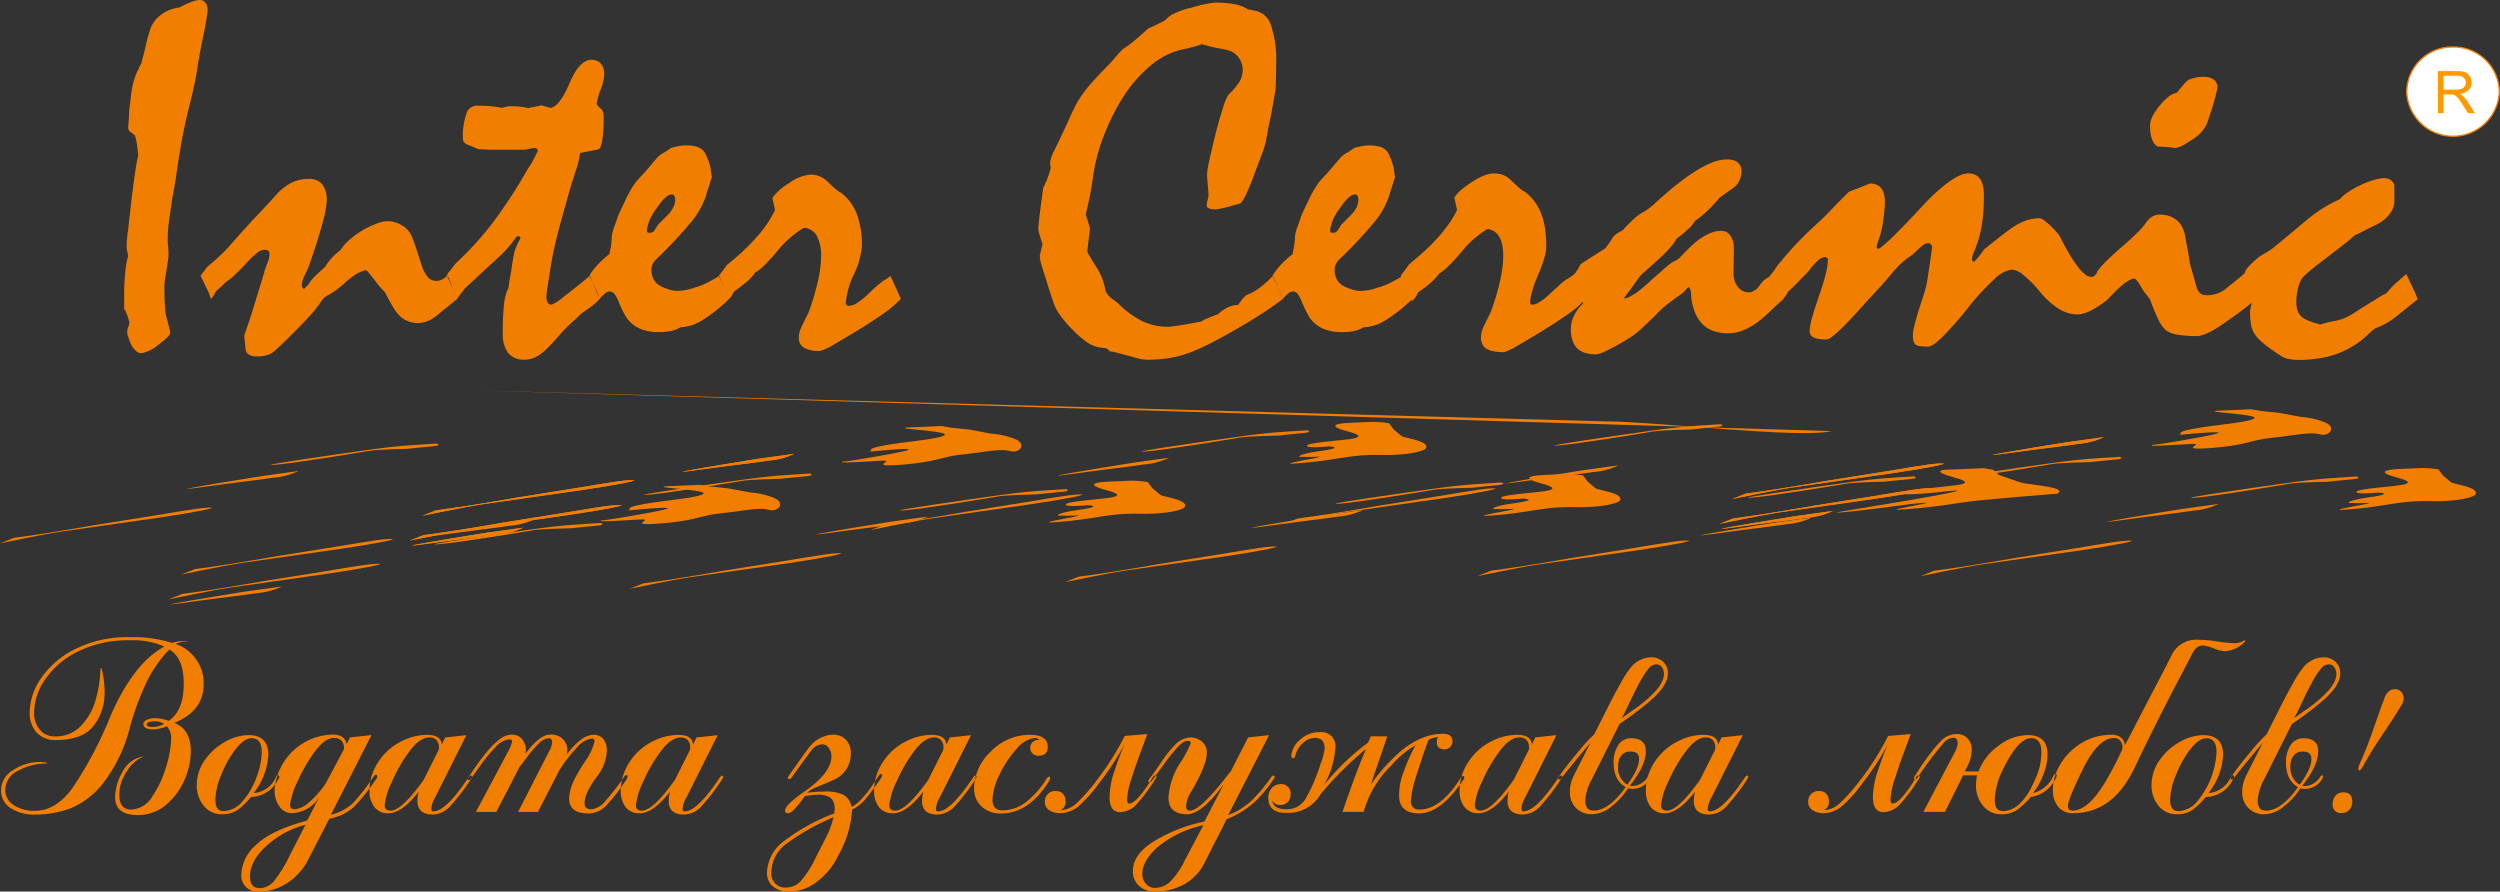 <?xml version="1.0" encoding="UTF-8"?>
<svg xmlns="http://www.w3.org/2000/svg" xmlns:xlink="http://www.w3.org/1999/xlink" id="Group_15065" data-name="Group 15065" width="396.655" height="141.457" viewBox="0 0 396.655 141.457">
  <rect x="0" y="0" width="396.655" height="141.457" fill="#333333" stroke="none"/>
  <defs>
    <clipPath id="clip-path">
      <rect id="Rectangle_5750" data-name="Rectangle 5750" width="396.655" height="141.457" fill="none"></rect>
    </clipPath>
  </defs>
  <g id="Group_15064" data-name="Group 15064" clip-path="url(#clip-path)">
    <path id="Path_3961" data-name="Path 3961" d="M19.7,46.8a33.12,33.12,0,0,1,.192-3.757,12.929,12.929,0,0,1,.437-2.41c-.051-.446-.2-.9-.242-1.383a18.961,18.961,0,0,1,.242-2.782c.149-1.324.336-3.023.578-5.1.242-2.043.465-3.606.629-4.688.172-1.121.34-1.765.387-2.008-.047-.449-.074-.941-.145-1.468a11.79,11.79,0,0,0-.386-1.754l-.871-.637a1.924,1.924,0,0,1-.192-.476c.047-.743.121-1.5.145-2.239.023-.773.156-1.531.242-2.3a17.377,17.377,0,0,1,.387-2.5,14.094,14.094,0,0,1,.625-1.871c.086-.191.214-.371.293-.562a3.031,3.031,0,0,1,.386-.758c.242-.949.508-1.922.723-2.871a22.807,22.807,0,0,1,.773-2.781,4.935,4.935,0,0,1,1.743-2.184,5.922,5.922,0,0,1,2.8-1.078A16.978,16.978,0,0,1,30.383.3,4.093,4.093,0,0,1,31.688,0a1.118,1.118,0,0,1,.918.433,2,2,0,0,1,.339,1.238c0,.219-.117.934-.339,2.215-.211,1.235-.614,2.965-1.016,5.231-.129.726-.262,1.613-.434,2.644-.168,1-.422,2.2-.773,3.641-.375,1.539-.816,3.254-1.207,5.152-.383,1.844-.719,3.91-1.063,6.2-.14.933-.261,1.871-.437,2.82-.164.91-.344,1.844-.481,2.828-.152,1.07-.312,2.1-.437,3.082a21.222,21.222,0,0,0-.145,2.609,5.172,5.172,0,0,0,.047.832,6.8,6.8,0,0,1,.051.758,5.935,5.935,0,0,1,0,1.157c-.047.46-.141,1.019-.242,1.714-.09.618-.215,1.184-.289,1.719a8.9,8.9,0,0,0-.1,1.184c0,1.332.047,2.449.1,3.277a8.375,8.375,0,0,0,.242,1.652c.172.715.418,1.461.578,2.313.082.437-.633,1.086-1.887,2.008a5.63,5.63,0,0,1-2.656,1.332,1.283,1.283,0,0,1-.871-.336,3.655,3.655,0,0,1-.773-1.02,7.024,7.024,0,0,1-.434-1.156,1.989,1.989,0,0,1,0-1.711,2.249,2.249,0,0,0,.145-.75,16.827,16.827,0,0,0-.723-2c-.051.277-.1.219-.1-.148Zm12.129-3.027a3.486,3.486,0,0,1,.438-.613c.23-.27.382-.567.625-.813.289-.293.656-.55,1.066-.925.461-.422.961-.852,1.5-1.383s1.11-1.211,1.789-1.969c.723-.805,1.571-1.762,2.563-2.84.457-.5,1.011-1.058,1.64-1.738.676-.727,1.446-1.563,2.321-2.527a8.306,8.306,0,0,1,2.418-1.942,6.123,6.123,0,0,1,2.8-.637,2.624,2.624,0,0,1,2.176.9,4.159,4.159,0,0,1,.676,2.6,16.721,16.721,0,0,1-.676,3.507c-.453,1.707-1.152,4-2.176,6.852-.187.523-.441,1.008-.675,1.5a3.143,3.143,0,0,0-.34.91c-.024.258-.094.477-.094.594a1,1,0,0,0,.289.6,1.106,1.106,0,0,0,.387-.312c.086-.164.336-.3.433-.477A5.856,5.856,0,0,1,50,43.8c.48-.468.965-.914,1.594-1.457a7.514,7.514,0,0,1,.969-1.332,9.254,9.254,0,0,1,1.3-1.207,2.009,2.009,0,0,0,.434-.519,5.43,5.43,0,0,1,.629-.758,12.612,12.612,0,0,1,1.254-1.074A14.1,14.1,0,0,1,57.93,36.3a15.151,15.151,0,0,1,1.98-.882,4.216,4.216,0,0,1,3.77.281,3.708,3.708,0,0,1,1.691,1.879c.653,1.617,1.063,3.164,1.547,4.558a5.458,5.458,0,0,0,.969,1.84,1.757,1.757,0,0,0,1.254.594,2.2,2.2,0,0,0,.968-.2,3.528,3.528,0,0,0,.821-.6q.8,1.84,1.594,3.668c-.434.367-.875.731-1.4,1.156-.441.36-.961.746-1.449,1.157a6.919,6.919,0,0,1-1.738,1.164,4.593,4.593,0,0,1-1.645.343,4.211,4.211,0,0,1-1.785-.394,4.157,4.157,0,0,1-1.5-1.2,7.406,7.406,0,0,1-.773-1.164c-.309-.555-.723-1.3-1.161-2.133A15.083,15.083,0,0,1,59.863,45c-.437-.571-.964-1.239-1.593-2.016a2.065,2.065,0,0,1-.34-.117,5.967,5.967,0,0,0-1.547.719,12.381,12.381,0,0,0-1.594,1.234,14.687,14.687,0,0,1-2.66,1.98,2.52,2.52,0,0,0-1.109.926,16.274,16.274,0,0,1-1.934,2.457c-.894.985-2.051,2.176-3.48,3.586-.313.309-.68.645-1.063,1.02-.293.289-.68.64-1.062.965a3.06,3.06,0,0,1-1.211.625,5.732,5.732,0,0,1-1.5.175c-1.063,0-1.688-.351-1.79-1.1-.093-.715-.144-1.469-.242-2.2.387-1.114.9-2.54,1.4-4.188.515-1.691,1.113-3.613,1.789-5.852a1.713,1.713,0,0,1,.144-.527c.121-.289.192-.551.34-.9a3.553,3.553,0,0,0,.289-.9c.024-.254.047-.48.047-.648a.547.547,0,0,0-.191-.457,1.123,1.123,0,0,0-.629-.145,1.969,1.969,0,0,0-1.114.477,12.219,12.219,0,0,0-1.593,1.508c-.727.777-1.356,1.406-1.836,1.875a6.983,6.983,0,0,1-.918.8,6.144,6.144,0,0,0-.965.789c-.344.329-.774.731-1.258,1.153-.051.109-.133.238-.242.472a3.445,3.445,0,0,1-.531.723,9.751,9.751,0,0,0-.582-1.484c-.254-.559-.625-1.3-1.063-2.184m39.051,0c.047-.1.094-.219.144-.312.141-.254.43-.516.629-.8a6.644,6.644,0,0,1,.918-1.113,50.5,50.5,0,0,0,5.653-6.262,79.564,79.564,0,0,0,5.461-8.371c.187-.328.476-.711.726-1.156.281-.5.578-1.071.918-1.79a.469.469,0,0,0-.144-.355.582.582,0,0,0-.387-.121,3.582,3.582,0,0,0-.824.133,3.717,3.717,0,0,1-.821.136H78.035c-.144,0-.582-.011-1.066-.035-.531-.027-.867-.043-1.063-.043-.289-.121-.484-.234-.773-.34-.191-.07-.387-.179-.676-.281a2.123,2.123,0,0,1-.773-.426.888.888,0,0,1-.242-.625,11.158,11.158,0,0,1,.531-3.9,1.757,1.757,0,0,1,1.691-1.344c.774,0,1.547.031,2.176.094a16.032,16.032,0,0,1,1.789.258c.387-.082.82-.223,1.109-.246a9.912,9.912,0,0,1,1.887.082,5.737,5.737,0,0,1,1.16.207c.387-.082.821-.168,1.063-.219.433-.086.726-.137,1.113-.219.434.137.867.266,1.352.4.964-.11,1.992-1.43,3.046-3.9,1.071-2.507,2.223-3.734,3.477-3.734a2.031,2.031,0,0,1,1.5.594,2.511,2.511,0,0,1,.531,1.758,7.516,7.516,0,0,1-.582,2.4,10.5,10.5,0,0,0-.625,2.238,4.134,4.134,0,0,0,.239.344,1.825,1.825,0,0,0,.437.422,1,1,0,0,1,.336.531,3.378,3.378,0,0,1,.1.938,20.452,20.452,0,0,1-.243,3.679c-.164.844-.335,1.266-.675,1.332-.918.18-1.883.371-2.805.555-.047.269-.117.59-.191.977a10.939,10.939,0,0,1-.34,1.332c-.41,1.3-.985,2.992-1.543,5.054-.551,2.016-1.281,4.41-1.934,7.239-.508,2.191-.75,4.019-.969,5.41a27.892,27.892,0,0,0-.386,2.777,1.872,1.872,0,0,0,.242.957.62.62,0,0,0,.582.324,6.545,6.545,0,0,0,1.785-1.156c1.059-.809,2.465-1.914,4.3-3.422.484,1.227,1.015,2.449,1.547,3.668a8.535,8.535,0,0,1-1.11,1.031c-.484.391-1.062.754-1.789,1.282-.289.207-.55.566-1.015.976-.356.317-.825.723-1.352,1.25-.484.481-.969,1.031-1.449,1.59-.434.5-.918,1-1.453,1.551A7.409,7.409,0,0,1,85.09,56.6a4.052,4.052,0,0,1-1.789.465,3.223,3.223,0,0,1-2.656-1.035,4.932,4.932,0,0,1-.871-3.153c0-1.531.027-2.882.144-4a9.328,9.328,0,0,1,.531-2.726,2.03,2.03,0,0,0,.243-.559c.031-.265.074-.64.144-1.07.074-.465.184-.988.289-1.594a29.46,29.46,0,0,1,.535-3.109,14.237,14.237,0,0,1,.918-2.02c0-.137-.1-.262-.34-.355a2.789,2.789,0,0,0-.386.23,16.752,16.752,0,0,1-1.594,2.008c-.633.688-1.449,1.43-2.32,2.215-1.4,1.269-2.805,2.613-4.254,3.941a6.976,6.976,0,0,1-.434.6,9.535,9.535,0,0,0-.726.992c-.145-.308-.321-.683-.532-1.223-.179-.46-.394-1.039-.629-1.683a2.752,2.752,0,0,0-.191-.449,1.3,1.3,0,0,0-.289-.313m22.617,0a9.1,9.1,0,0,1,1.254-1.683,14.96,14.96,0,0,1,1.934-1.77c.1-.531.218-1.066.289-1.574.074-.531.066-1.071.144-1.578a7.205,7.205,0,0,1,.387-1.3c.215-.563.375-1.094.582-1.645.23-.617.613-1.324,1.016-2.183a16.994,16.994,0,0,1,1.64-2.953c.524-.711,1.184-1.305,1.789-2.008.653-.754,1.258-1.516,1.887-2.195a3.943,3.943,0,0,1,.965-.684,9.075,9.075,0,0,0,1.062-.719c.34-.109.774-.2,1.114-.273a6.262,6.262,0,0,1,1.351-.121,5.8,5.8,0,0,1,1.645.2,2.35,2.35,0,0,1,1.062.668,3.494,3.494,0,0,1,.531.961,6.95,6.95,0,0,1,.532,1.547c.113.539.144,1.113.293,1.757,0-.168-.035-.144-.149.2-.082.257-.195.734-.433,1.39-.149.41-.262.836-.387,1.274a13.018,13.018,0,0,1-2.563,4.418,69.01,69.01,0,0,1-5.41,5.73,2.58,2.58,0,0,0-.484.695,2.074,2.074,0,0,0-.195.9,3.266,3.266,0,0,0,.339,1.48,2.421,2.421,0,0,0,.872.946,4.184,4.184,0,0,0,1.015.48,5.956,5.956,0,0,0,1.692.434,8.79,8.79,0,0,0,2.9-.516,11.874,11.874,0,0,0,2.367-.949c.149-.086.387-.215.629-.344a6.308,6.308,0,0,0,.918-.582c.34.777.664,1.488.918,2.078.277.637.484,1.145.676,1.59a24.422,24.422,0,0,1-4.25,3.371,6.987,6.987,0,0,1-3.481,1.125,4.288,4.288,0,0,1-1.5.586,9.974,9.974,0,0,1-1.98.176,7.375,7.375,0,0,1-2.656-.438A4.971,4.971,0,0,1,99.055,49.8c-.258-.507-.563-1.093-.867-1.847a5.741,5.741,0,0,0-.68-1.293.994.994,0,0,0-.774-.418,1.132,1.132,0,0,0-.722.3,5.138,5.138,0,0,0-.871.894c-.145-.391-.309-.883-.578-1.484-.262-.574-.629-1.3-1.063-2.184m13.047-12.918c-.578,0-1.375.715-2.418,2.285a7.439,7.439,0,0,0-1.5,3.364.662.662,0,0,0,.1.339c.074.129.191.1.433.1a.854.854,0,0,0,.727-.461c.179-.328.386-.582.531-.855.289-.258.6-.582.867-.86.317-.328.625-.6.871-.882a4.678,4.678,0,0,0,.727-1.114,2.605,2.605,0,0,0,.242-1.113,1.032,1.032,0,0,0-.148-.582.474.474,0,0,0-.434-.219m7.492,12.93c.434-.555.867-1.137,1.305-1.75a36.527,36.527,0,0,0,4.879-4.606,17.851,17.851,0,0,0,2.754-4.113c-.145-.629-.289-1.266-.434-1.9a8.455,8.455,0,0,1,2.66-2.352,6.718,6.718,0,0,1,3.383-1.359,3.638,3.638,0,0,1,2.367.8c.625.543,1.2,1.171,1.836,1.671a7.353,7.353,0,0,0,.676.438,7.521,7.521,0,0,1,2.465,3.3,13.974,13.974,0,0,1,.824,5.14,12.911,12.911,0,0,1-1.309,4.559,12.826,12.826,0,0,0-1.253,4.469.467.467,0,0,0,.531.449,2.439,2.439,0,0,0,1.254-.461,10.588,10.588,0,0,0,1.6-1.246,22.816,22.816,0,0,1,2.61-2.3,6.945,6.945,0,0,0,1.109-.738c.242.531.484,1.1.774,1.715s.582,1.261.871,1.941c-.243.219-.485.445-.821.762a14.479,14.479,0,0,1-1.16.988c-.871.664-2.078,1.461-3.578,2.422-1.445.93-3.285,1.988-5.363,3.23a8.3,8.3,0,0,1-1.883.84,5.1,5.1,0,0,1-2.563-.5,1.733,1.733,0,0,1-.824-1.6,3.389,3.389,0,0,1,.149-1.02,8.964,8.964,0,0,1,.531-1.25c.18-.375.359-.75.531-1.058a7.247,7.247,0,0,0,.485-1.1,40.558,40.558,0,0,0,1.351-4.641,18.316,18.316,0,0,0,.484-3.878,6.624,6.624,0,0,0-.679-3.215,2.549,2.549,0,0,0-2.028-1.282,13.266,13.266,0,0,0-1.933,1.364,16.1,16.1,0,0,0-2.176,2.183c-.754.918-1.5,1.715-2.125,2.352a7.666,7.666,0,0,1-1.547,1.238,6.417,6.417,0,0,1-1.207,1.344,20.087,20.087,0,0,1-2.129,1.629,4.052,4.052,0,0,1-.242.488,3.689,3.689,0,0,1-.531.707c-.242-.609-.5-1.187-.774-1.805-.254-.574-.578-1.211-.867-1.851m89.5,3.656c-.82.609-1.785,1.313-3,2.106s-2.6,1.66-4.3,2.632c-1.4.805-2.707,1.512-3.863,2.121-1.113.586-2.039,1-2.855,1.344a17.273,17.273,0,0,1-3.575,1.09,21.581,21.581,0,0,1-3.816.34,5.921,5.921,0,0,1-1.4-.176c-.485-.113-.969-.25-1.594-.426s-1.309-.336-1.789-.476a7.909,7.909,0,0,0-1.211-.242,4.951,4.951,0,0,1-.531-.477c-.387-.051-.774-.1-1.157-.156a4.813,4.813,0,0,1-1.886-.75,15.516,15.516,0,0,1-2.321-2,18.385,18.385,0,0,1-1.98-2.27A7.7,7.7,0,0,1,167.2,48.16c-.379-1.121-.777-2.281-1.113-3.426-.344-1.172-.7-2.1-.871-2.828a4.744,4.744,0,0,1-.238-1.395c.144-.6.289-1.183.433-1.781-.2-.609-.359-1.1-.484-1.523a3.747,3.747,0,0,1-.192-.907c0-.218.071-.871.192-1.957s.34-2.6.582-4.523c.191-.383.418-.856.625-1.363a17.271,17.271,0,0,0,.582-1.789,5.452,5.452,0,0,1-.1-.872,2.554,2.554,0,0,1,.145-.73,6.885,6.885,0,0,1,.387-.937c.668-1.333,1.285-2.668,1.886-3.942.653-1.383,1.192-2.683,1.836-3.859A17.191,17.191,0,0,1,173,13.382c.914-1.054,1.883-2.078,2.949-3.152a12.518,12.518,0,0,0,.918-1.027c.371-.469.774-.887,1.258-1.391a18.567,18.567,0,0,0,1.692-1.223c.675-.539,1.449-1.234,2.367-2.078.289-.105.668-.285,1.015-.449.426-.195.872-.422,1.352-.664a2.136,2.136,0,0,0,.531-.406c.2-.184.485-.4.727-.6a12.224,12.224,0,0,1,3.238-1.176,18.7,18.7,0,0,1,3.672-.8,16.792,16.792,0,0,1,3.191.254,5.244,5.244,0,0,1,2.075.82c.437.082.918.172,1.308.242A3.328,3.328,0,0,1,201.7,4.148a17.185,17.185,0,0,1,.774,5.973c0,1.222-.024,2.172-.047,2.922a12.533,12.533,0,0,1-.1,1.5c-.137.769-.312,1.773-.531,3-.215,1.2-.551,2.578-.82,4.2a11.928,11.928,0,0,1-.532,2.09c-.328.929-.812,2.136-1.355,3.6a38.018,38.018,0,0,1-1.449,3.555c-.4.789-.68,1.266-1.016,1.352-1.016.25-2.176.636-3.527.863a2.652,2.652,0,0,1-1.258-.133c-.238-.094-.387-.242-.387-.461a4.221,4.221,0,0,1,.149-.871,3.667,3.667,0,0,0,.144-.844c-.043-1.011-.172-2.015-.242-3.066a11.968,11.968,0,0,1,.336-2.188c.223-1.1.558-2.492.969-4.172.457-1.878.9-3.351,1.254-4.4a7.977,7.977,0,0,1,.824-2.016A10.848,10.848,0,0,0,196.629,13a3.309,3.309,0,0,0,.531-1.766,3.2,3.2,0,0,0-.531-1.957,3.1,3.1,0,0,0-1.645-1.262c-.675-.207-1.449-.308-2.171-.457s-1.4-.332-2.129-.547a12.663,12.663,0,0,1-1.543.477c-.387.086-.727.207-1.16.281a11.6,11.6,0,0,0-5.223,2.473,21.847,21.847,0,0,0-4.832,5.609,35.319,35.319,0,0,0-3,6.227,30.076,30.076,0,0,0-1.547,6.261q-.129.933-.387,2.364c-.164.933-.433,2.051-.722,3.328.242.8.48,1.519.675,2.183-.144,1.215-.3,2.411-.433,3.633a2.527,2.527,0,0,0,.386.813c.239.406.614,1.051,1.11,1.808a8.6,8.6,0,0,1,.824,1.59,12.752,12.752,0,0,1,.578,2.063,1.588,1.588,0,0,0,.336.593,3.865,3.865,0,0,0,.484.52c.43.352.868.6,1.211.926a14.8,14.8,0,0,0,3.719,2.754,9.606,9.606,0,0,0,4.207.937c.145,0,.77-.074,1.543-.187.969-.141,2.078-.356,3.676-.641a5.474,5.474,0,0,1,1.062-.555c.528-.222.965-.394,1.594-.6a5.832,5.832,0,0,1,1.645-1.137,3.727,3.727,0,0,1,1.547-.344c.093-.187.324-.429.48-.675a4.905,4.905,0,0,1,.824-.872,8.945,8.945,0,0,0,2.223-1.261,15.137,15.137,0,0,0,1.98-1.809,39.365,39.365,0,0,1,1.594,3.668m-1.64-3.668a10.248,10.248,0,0,1,1.253-1.683,16.734,16.734,0,0,1,1.934-1.77c.1-.531.219-1.066.289-1.574.078-.531.067-1.071.149-1.578a6.538,6.538,0,0,1,.386-1.3c.211-.563.375-1.094.578-1.645.231-.617.59-1.328,1.016-2.183a18.47,18.47,0,0,1,1.645-2.953c.523-.711,1.179-1.305,1.785-2.008.652-.754,1.258-1.516,1.886-2.195a3.943,3.943,0,0,1,.965-.684,9.093,9.093,0,0,0,1.063-.719c.34-.109.773-.2,1.113-.273a6.3,6.3,0,0,1,1.352-.121,5.771,5.771,0,0,1,1.644.2,2.37,2.37,0,0,1,1.063.668,2.993,2.993,0,0,1,.531.961,8.856,8.856,0,0,1,.531,1.547c.113.539.149,1.113.289,1.757,0-.168-.031-.144-.14.2-.086.257-.2.734-.438,1.39-.148.41-.262.836-.387,1.274a13.029,13.029,0,0,1-2.562,4.418,69.35,69.35,0,0,1-5.41,5.73,2.557,2.557,0,0,0-.485.695,2.073,2.073,0,0,0-.191.9,3.265,3.265,0,0,0,.336,1.48,2.412,2.412,0,0,0,.871.946,4.176,4.176,0,0,0,1.016.48,5.915,5.915,0,0,0,1.691.434,8.689,8.689,0,0,0,2.9-.516,11.861,11.861,0,0,0,2.368-.949c.148-.086.386-.215.629-.344a6.523,6.523,0,0,0,.917-.582c.34.777.665,1.488.918,2.078.278.637.485,1.145.676,1.59a23.58,23.58,0,0,1-4.25,3.371,7.15,7.15,0,0,1-3.48,1.125,4.829,4.829,0,0,1-1.5.586,9.646,9.646,0,0,1-1.981.176,7.383,7.383,0,0,1-2.656-.438,4.978,4.978,0,0,1-1.934-1.273,5.04,5.04,0,0,1-.824-1.184c-.258-.507-.562-1.093-.867-1.847a5.711,5.711,0,0,0-.676-1.293,1,1,0,0,0-.773-.418,1.142,1.142,0,0,0-.727.3,5,5,0,0,0-.871.894,12.34,12.34,0,0,0-.578-1.484c-.269-.543-.629-1.3-1.062-2.184m13.046-12.918c-.578,0-1.375.715-2.414,2.285a7.413,7.413,0,0,0-1.5,3.364.481.481,0,0,0,.1.339c.094.086.191.1.434.1a.887.887,0,0,0,.726-.461c.207-.328.383-.582.531-.855.289-.258.6-.582.868-.86.316-.328.629-.6.871-.882a4.1,4.1,0,0,0,.726-1.114,2.964,2.964,0,0,0,.239-1.113,1.267,1.267,0,0,0-.141-.582.5.5,0,0,0-.438-.219" fill="#f27e00" fill-rule="evenodd"></path>
    <path id="Path_3962" data-name="Path 3962" d="M222.438,43.781q.649-.832,1.3-1.75a36.4,36.4,0,0,0,4.879-4.606,17.767,17.767,0,0,0,2.754-4.113c-.144-.629-.289-1.266-.433-1.9a8.432,8.432,0,0,1,2.66-2.352,6.689,6.689,0,0,1,3.429-1.359,3.5,3.5,0,0,1,2.321.8c.621.543,1.2,1.171,1.836,1.671a6.976,6.976,0,0,0,.675.438,7.537,7.537,0,0,1,2.465,3.3,13.957,13.957,0,0,1,.821,5.14,12.906,12.906,0,0,1-1.305,4.559,12.833,12.833,0,0,0-1.254,4.469.5.5,0,0,0,.144.324.491.491,0,0,0,.387.125,2.433,2.433,0,0,0,1.254-.461,10.593,10.593,0,0,0,1.6-1.246,25.746,25.746,0,0,1,2.609-2.3,8.534,8.534,0,0,0,1.11-.738c.242.531.515,1.117.773,1.715.273.621.582,1.261.871,1.941-.242.219-.484.445-.82.762a11.293,11.293,0,0,1-1.16.988c-.872.641-2.079,1.461-3.579,2.422-1.445.93-3.281,1.988-5.363,3.23a8.957,8.957,0,0,1-1.836.84,5.18,5.18,0,0,1-2.609-.5,1.73,1.73,0,0,1-.82-1.6,3.525,3.525,0,0,1,.14-1.02,9.506,9.506,0,0,1,.535-1.25c.18-.375.36-.75.532-1.058a6.909,6.909,0,0,0,.48-1.1,39.664,39.664,0,0,0,1.356-4.641,18.317,18.317,0,0,0,.484-3.878,6.069,6.069,0,0,0-.68-3.215,2.631,2.631,0,0,0-2.027-1.282,14.883,14.883,0,0,0-1.934,1.364,15.176,15.176,0,0,0-2.176,2.183c-.75.918-1.5,1.715-2.125,2.352a7.693,7.693,0,0,1-1.546,1.238,6.475,6.475,0,0,1-1.207,1.344,19.678,19.678,0,0,1-2.129,1.629,4.2,4.2,0,0,1-.239.488,3.87,3.87,0,0,1-.535.707c-.242-.609-.5-1.187-.773-1.805-.254-.574-.531-1.211-.867-1.851m28.511-1.762c1.207-.789,2.5-1.617,3.723-2.379a1.789,1.789,0,0,0,.48-.543,7.747,7.747,0,0,0,.68-.965,2.639,2.639,0,0,1,.774-.886c.336-.254.82-.446,1.062-.633a8.3,8.3,0,0,1,.918-.992,15.031,15.031,0,0,1,1.547-1.391c.34-.242.726-.418,1.16-.707a12.223,12.223,0,0,0,1.5-1.207,45.026,45.026,0,0,1,6.524-5.129,9.419,9.419,0,0,1,4.738-1.715,2.475,2.475,0,0,1,1.547.434,1.5,1.5,0,0,1,.531,1.238,3.087,3.087,0,0,1-.34,1.469,2.691,2.691,0,0,1-.918,1.082c-.633.441-1.449,1.008-2.222,1.59-.434.554-.969,1.121-1.594,1.769a16,16,0,0,1-2.223,1.844,10.872,10.872,0,0,1-.68.926c-.1.113-.386.336-.773.707a14.582,14.582,0,0,1-1.5,1.2,9.486,9.486,0,0,1-1.789,2.266c-.891.9-2.145,2-3.672,3.344a8.4,8.4,0,0,0-1.016,1.277c-.449.652-1.109,1.535-1.933,2.633l.293.351a6.877,6.877,0,0,0,1.883-.949,20.778,20.778,0,0,0,2.175-1.789c.946-.871,1.731-1.535,2.27-2.016a15.147,15.147,0,0,1,1.258-1.019c.191-.133.437-.227.578-.313a2.428,2.428,0,0,0,.629-.406,22.124,22.124,0,0,1,3.527-3.234,5.587,5.587,0,0,1,3-1.059,1.508,1.508,0,0,1,1.3.652,3.3,3.3,0,0,1,.535,1.973c0,1.328-.02,2.594-.051,3.832a3.608,3.608,0,0,0,.676,2.277,2.31,2.31,0,0,0,1.984,1.02,1.448,1.448,0,0,0,.723-.2,2.924,2.924,0,0,0,.727-.52,8.163,8.163,0,0,0,.531-.676c.191-.246.387-.425.578-.64.1-.055.277-.188.437-.285a3.305,3.305,0,0,0,.629-.477c.387.8.7,1.5.965,2.09a15.106,15.106,0,0,1,.578,1.578c-.625.555-1.254,1.109-1.882,1.727a20.978,20.978,0,0,1-1.934,1.7,10.57,10.57,0,0,1-2.367,1.371,6.03,6.03,0,0,1-2.274.461,5.274,5.274,0,0,1-4.058-1.469,6.987,6.987,0,0,1-1.692-4.469,3.219,3.219,0,0,0-.1-.734,2.827,2.827,0,0,0-.434-.777c-.144.136-.289.254-.484.425-.141.125-.262.336-.532.571-.308.273-.773.566-1.351,1a20.154,20.154,0,0,0-1.836,1.429c-.969.891-1.7,1.7-2.418,2.348-.637.57-1.066,1.02-1.4,1.316a14.273,14.273,0,0,1-1.883,1.344c-.68.422-1.5.9-2.465,1.4-.484.253-.969.492-1.449.695a3.131,3.131,0,0,1-.918.254,3.954,3.954,0,0,1-2.9-.938,4.077,4.077,0,0,1-.918-2.879,4.761,4.761,0,0,1,.485-2.05,6.269,6.269,0,0,1,1.4-1.887,7.411,7.411,0,0,0,.094-.844.915.915,0,0,0-.094-.422c-.066-.133-.207-.293-.293-.488-.156-.359-.32-.754-.531-1.262-.176-.433-.434-.965-.676-1.5a6.718,6.718,0,0,0,.485-.613,10.331,10.331,0,0,0,.675-1.137m30.11,1.75c.144-.187.383-.457.578-.73.238-.332.437-.664.726-1.02,1.207-1.476,2.371-2.785,3.481-3.91,1.16-1.184,2.269-2.191,3.234-3.09.531-.488,1.149-1.1,1.836-1.848.715-.765,1.6-1.613,2.563-2.593,1.015-.383,2.078-.8,3.238-1.278a1.933,1.933,0,0,1,1.644.7A3.4,3.4,0,0,1,298.891,32a17.683,17.683,0,0,1-.192,2.406,17.929,17.929,0,0,1-.484,2.648,18.39,18.39,0,0,0-.629,2.063.634.634,0,0,0,.145.425c.086.11.2.133.386.133a12.536,12.536,0,0,0,2.367-2c1.161-1.144,2.743-2.75,4.59-4.765a29.062,29.062,0,0,1,4.3-3.93,5.61,5.61,0,0,1,2.945-1.289,1.978,1.978,0,0,1,1.743.851,4.746,4.746,0,0,1,.531,2.532,29.119,29.119,0,0,1-.34,4.675,17.671,17.671,0,0,1-1.3,4.317,2.465,2.465,0,0,0-.191.668,3.982,3.982,0,0,0-.051.527c0,.18.2.356.531.516.2-.192.469-.5.727-.8.324-.379.629-.785,1.015-1.316.629-.5,1.3-1.043,1.883-1.508.676-.543,1.356-1.047,2.032-1.547a10.016,10.016,0,0,1,2.32-1.332,6.189,6.189,0,0,1,2.32-.461.9.9,0,0,1,.434.117c.14.1.285.192.386.274a14.593,14.593,0,0,1,1.547,1.453,5.205,5.205,0,0,1,.868,1.144,27.95,27.95,0,0,0,2.851,4.754c.82,1.043,1.547,1.559,2.176,1.559a1.022,1.022,0,0,0,.433-.094,2.53,2.53,0,0,0,.387-.258c.629,1.3,1.16,2.527,1.6,3.668a16.682,16.682,0,0,1-2.61,1.7,4.815,4.815,0,0,1-2.031.571q-2.824,0-5.8-3.559c-1.98-2.379-3.527-3.562-4.589-3.562-1.4,0-3.739,1.988-7.055,6.1-3.254,4.035-5.363,6.117-6.188,6.117a8.324,8.324,0,0,1-1.64-.125.769.769,0,0,1-.485-.488,2.464,2.464,0,0,1-.144-.9,6.643,6.643,0,0,1,.242-1.579c.172-.675.367-1.453.625-2.277.371-1.172.664-2.043.871-2.68.227-.7.332-1.148.387-1.386.09-.371.2-1.043.34-2.035s.375-2.368.578-4.02a.8.8,0,0,0-.242-.668.75.75,0,0,0-.578-.246,1.087,1.087,0,0,0-.629.176,3.88,3.88,0,0,0-.774.586c-.312.3-.679.648-1.109,1.035-.344.305-1.067.707-1.887,1.469-1.016.945-1.891,2.121-2.9,3.242-.973,1.082-2.008,2.176-3.047,3.332-1.621,1.8-2.9,3.176-3.914,4.109a5.287,5.287,0,0,1-1.836,1.332,4.919,4.919,0,0,1-1.887-.269.935.935,0,0,1-.625-.844,22.311,22.311,0,0,1,1.449-5.461,21.006,21.006,0,0,0,1.45-5.867.612.612,0,0,0-.192-.461.589.589,0,0,0-.437-.176,1.982,1.982,0,0,0-1.207.543,11.913,11.913,0,0,0-1.5,1.684c-.34.422-.872.882-1.4,1.468-.488.532-1.211,1.207-1.984,1.942a2.71,2.71,0,0,1-.336.625c-.106.148-.293.379-.438.57a12.345,12.345,0,0,0-.578-1.484c-.269-.543-.629-1.3-1.062-2.184m51.515,0a1.222,1.222,0,0,1,.243-.269c.046-.137.1-.274.144-.411a27.571,27.571,0,0,1,3.867-3.828,23.892,23.892,0,0,0,3.817-3.832,2.688,2.688,0,0,1,.964-.925,2.132,2.132,0,0,1,1.067-.274,4.107,4.107,0,0,1,2.367.695,3.482,3.482,0,0,1,1.352,2.094c.211.844.316,1.656.484,2.485.172.847.262,1.691.438,2.527.117.566.41,1.336.675,2.4a7.7,7.7,0,0,0,.625,1.852,1.579,1.579,0,0,0,.629.57,2.287,2.287,0,0,0,1.016.176,5.056,5.056,0,0,0,1.5-.258,4.751,4.751,0,0,0,1.594-.894c.429-.364.871-.708,1.3-1.051.485-.375.871-.719,1.3-1.059.531,1.227,1.062,2.449,1.644,3.668a18.723,18.723,0,0,1-1.742,1.453c-.679.512-1.558,1.141-2.609,1.891a20.273,20.273,0,0,1-2.852,1.777,4.633,4.633,0,0,1-1.789.571c-2.461,0-4.105-.286-4.832-.84s-1.48-2.1-2.414-4.649a3.5,3.5,0,0,0-.484-.761c-.2-.282-.5-.586-.774-1.032a16.034,16.034,0,0,0-.871-1.371c-.2-.258-.433-.461-.578-.461a3.339,3.339,0,0,0-1.789.856,23.606,23.606,0,0,0-2.656,2.566c-.145-.34-.34-.758-.531-1.234s-.395-1.028-.629-1.672a1.333,1.333,0,0,0-.2-.449,1.9,1.9,0,0,0-.289-.313m17.059-31.394a2.4,2.4,0,0,1,1.5.394,1.208,1.208,0,0,1,.484,1.156,16.516,16.516,0,0,1-.437,1.871c-.246.938-.5,1.708-.723,2.352-.207.578-.316,1-.437,1.309A4.981,4.981,0,0,1,349,20.988a6.941,6.941,0,0,1-1.543,1.183,11.209,11.209,0,0,1-1.547.9,2.193,2.193,0,0,1-.871.215c-.437-.047-.871-.117-1.351-.153-.387-.027-.825-.05-1.258-.05a1.947,1.947,0,0,1-.825-1.075,6.518,6.518,0,0,1-.289-2.144,5.36,5.36,0,0,1,1.5-3c1.012-1.227,1.836-1.863,2.61-1.945.484-.555,1.015-1.231,1.644-1.895a2.267,2.267,0,0,1,1.063-.465,5.358,5.358,0,0,1,1.5-.179m6.285,31.394a2.845,2.845,0,0,1,.387-.312,1.8,1.8,0,0,1,.578-1.032,13,13,0,0,1,1.5-1.4,10.6,10.6,0,0,1,1.3-.824,9.556,9.556,0,0,0,1.254-.871c1.789-1.473,3.433-2.836,4.98-4.141a23.761,23.761,0,0,1,2.8-2.051,20.119,20.119,0,0,1,2.609-1.375,12.4,12.4,0,0,1,7.008-3.3,1.425,1.425,0,0,1,.918.312,1.028,1.028,0,0,1,.437.8v2.191a3.289,3.289,0,0,1-.679,2.051,5.633,5.633,0,0,1-2.028,1.656c-.531.27-1.171.536-1.789.871-.543.3-1.207.614-1.789.887a21.617,21.617,0,0,1-1.738,1.477c-.887.7-2.18,1.676-3.816,2.933-.684.524-1.309,1.012-1.84,1.5A6.628,6.628,0,0,0,365,44.175a5.624,5.624,0,0,0-.629,1.672,9.171,9.171,0,0,0-.242,2.121,4.052,4.052,0,0,0,.289,1.563,2.51,2.51,0,0,0,.871,1.058,4.846,4.846,0,0,0,1.109.555,17.328,17.328,0,0,0,1.79.559,9.415,9.415,0,0,1,1.593-.465,11.544,11.544,0,0,0,2.223-.563A21.794,21.794,0,0,0,374.859,49q1.524-.931,2.9-1.809a3.835,3.835,0,0,1,.48-.258,2.218,2.218,0,0,0,.629-.406c.336-.367.656-.785,1.113-1.211.512-.473,1.063-.965,1.739-1.547a34,34,0,0,1,1.644,3.668c-1.015.805-1.984,1.59-3.043,2.445a11.616,11.616,0,0,1-3.578,2.051c-.433.356-.769.637-1.113.965a13.733,13.733,0,0,1-4.734,3,17.576,17.576,0,0,1-6.188,1.02,6.747,6.747,0,0,1-1.4-.125,3.183,3.183,0,0,1-1.016-.313c-.824-.492-1.5-.984-2.078-1.394a13.506,13.506,0,0,1-1.5-1.207,5.444,5.444,0,0,1-.918-1.1,3.729,3.729,0,0,1-.484-1.363,14.122,14.122,0,0,1-.145-1.938,5.331,5.331,0,0,1,.2-1.047,5,5,0,0,0,.192-.992c-.192-.582-.407-1.172-.676-1.793a15.659,15.659,0,0,0-.965-1.875" fill="#f27e00" fill-rule="evenodd"></path>
    <path id="Path_3963" data-name="Path 3963" d="M222.289,43.668q.657-.833,1.3-1.743l.016-.023.019-.016c.992-.8,1.9-1.586,2.719-2.355a28.668,28.668,0,0,0,2.14-2.227,24.075,24.075,0,0,0,1.625-2.125,14.264,14.264,0,0,0,1.075-1.886l-.422-1.844-.016-.07.035-.063a5.041,5.041,0,0,1,1-1.145A15.132,15.132,0,0,1,233.5,28.9a11.948,11.948,0,0,1,1.945-1.047,4.356,4.356,0,0,1,1.586-.344,4.1,4.1,0,0,1,1.336.219,3.269,3.269,0,0,1,1.106.629c.261.23.515.473.769.715.344.332.692.66,1.059.953a2.984,2.984,0,0,0,.461.3,2.319,2.319,0,0,1,.215.133,7.477,7.477,0,0,1,1.48,1.492,8.1,8.1,0,0,1,1.043,1.886,11.253,11.253,0,0,1,.633,2.387,18.1,18.1,0,0,1,.2,2.82A7.3,7.3,0,0,1,245,41.015a23.819,23.819,0,0,1-.984,2.66,21.453,21.453,0,0,0-.93,2.559,7.067,7.067,0,0,0-.312,1.84.286.286,0,0,0,.023.1.238.238,0,0,0,.059.086.279.279,0,0,0,.117.071.763.763,0,0,0,.148.008,1.527,1.527,0,0,0,.52-.1,3.084,3.084,0,0,0,.636-.328,9.061,9.061,0,0,0,.786-.551,10.076,10.076,0,0,0,.781-.676q1.085-1.019,1.7-1.562a7.6,7.6,0,0,1,.945-.762q.217-.117.492-.293c.18-.117.383-.258.594-.426l.184-.144.008.015.109-.132c.074-.094.156-.2.242-.325.117-.164.223-.332.328-.511s.215-.379.336-.606l.024-.043.039-.027c.562-.367,1.183-.766,1.847-1.192s1.289-.82,1.879-1.191v0a1.307,1.307,0,0,0,.34-.367l.09-.125,0-.008.1-.133a6.931,6.931,0,0,0,.559-.808,2.866,2.866,0,0,1,.824-.942,4.513,4.513,0,0,1,.621-.375c.164-.09.317-.172.422-.246.1-.129.227-.281.379-.445s.348-.36.543-.547l.285-.277a11.011,11.011,0,0,1,1.282-1.129,5.962,5.962,0,0,1,.605-.375c.176-.1.367-.207.563-.336.234-.157.472-.336.714-.532s.5-.421.758-.66c1.258-1.148,2.438-2.156,3.524-3.008a32.208,32.208,0,0,1,3.031-2.144,14.6,14.6,0,0,1,2.633-1.313,6.482,6.482,0,0,1,2.2-.429,3.535,3.535,0,0,1,.949.125,1.8,1.8,0,0,1,.719.359,1.756,1.756,0,0,1,.457.61,1.959,1.959,0,0,1,.137.765,3.654,3.654,0,0,1-.086.809,3.235,3.235,0,0,1-.274.742,3.425,3.425,0,0,1-.375.6,2.788,2.788,0,0,1-.6.554l-.246.172c-.579.4-1.274.887-1.954,1.4-.214.274-.457.551-.718.836s-.555.6-.871.926a13.477,13.477,0,0,1-1.012.926c-.371.309-.781.617-1.211.922l-.008.008a10.936,10.936,0,0,1-.66.9c-.059.066-.156.152-.289.27s-.316.277-.5.453-.395.355-.649.558-.527.41-.832.625a6.033,6.033,0,0,1-.648.989,16,16,0,0,1-1.152,1.289c-.879.886-2.094,1.953-3.575,3.25l-.109.1a4.353,4.353,0,0,0-.414.469c-.164.207-.359.473-.57.773-.219.321-.5.707-.832,1.157s-.66.894-1.02,1.367l.121.144a5.054,5.054,0,0,0,.781-.328,7.223,7.223,0,0,0,.934-.558q.539-.375,1.066-.813t1.09-.961c.641-.593,1.227-1.1,1.7-1.515l.571-.5c.258-.231.484-.422.672-.575.281-.226.484-.378.6-.461a2.9,2.9,0,0,1,.41-.226c.071-.031.137-.066.18-.09.059-.035.117-.066.176-.1a1.571,1.571,0,0,0,.414-.277c.676-.711,1.293-1.351,1.879-1.9a11.857,11.857,0,0,1,1.683-1.36,7.684,7.684,0,0,1,1.61-.82,4.391,4.391,0,0,1,1.484-.273,1.859,1.859,0,0,1,.828.183h0a1.722,1.722,0,0,1,.625.551,2.869,2.869,0,0,1,.418.887,4.5,4.5,0,0,1,.149,1.191c0,.609,0,1.266-.016,1.953-.008.637-.02,1.266-.035,1.883a3.8,3.8,0,0,0,.152,1.176,3.144,3.144,0,0,0,.488.988,2.378,2.378,0,0,0,.817.719,2.217,2.217,0,0,0,1.019.226,1.185,1.185,0,0,0,.344-.05,1.588,1.588,0,0,0,.289-.125c.141-.082.27-.157.383-.235a1.861,1.861,0,0,0,.3-.25,4.523,4.523,0,0,0,.375-.472c.051-.067.094-.129.148-.2.125-.16.25-.289.371-.418.075-.078.153-.16.215-.23l.024-.024.027-.015c.047-.028.121-.078.2-.133l.219-.145c.137-.085.242-.156.336-.222l.1-.082-.019-.035.07-.094c.055-.07.125-.156.2-.246.118-.149.258-.317.375-.481.082-.113.157-.222.231-.336a8.445,8.445,0,0,1,.5-.691q.908-1.107,1.785-2.094t1.707-1.828c1-1.023,1.965-1.91,2.828-2.711l.414-.383c.27-.25.563-.535.883-.855.293-.3.609-.625.945-.988.465-.5,1.008-1.039,1.6-1.629.309-.309.633-.629.965-.965l.027-.028.039-.015c.492-.188,1.012-.387,1.563-.6s1.1-.441,1.668-.675l.035-.016h.035a2.66,2.66,0,0,1,1.047.195,1.75,1.75,0,0,1,.746.578,2.84,2.84,0,0,1,.426.93,4.643,4.643,0,0,1,.14,1.188c0,.371-.015.757-.05,1.164s-.082.824-.145,1.265l-.055.422a14.686,14.686,0,0,1-.433,2.254v0c-.071.242-.16.5-.246.746a8.423,8.423,0,0,0-.379,1.293.222.222,0,0,0,.019.1.611.611,0,0,0,.094.176.107.107,0,0,0,.063.047.8.8,0,0,0,.132.016,5.693,5.693,0,0,0,.871-.645c.387-.324.86-.758,1.411-1.3.57-.562,1.253-1.25,2.035-2.05.765-.793,1.625-1.7,2.551-2.707.773-.844,1.519-1.586,2.222-2.227a22.792,22.792,0,0,1,2.106-1.727,9.469,9.469,0,0,1,1.672-.984,3.558,3.558,0,0,1,1.382-.344,2.513,2.513,0,0,1,1.11.243,1.926,1.926,0,0,1,.789.7,3.366,3.366,0,0,1,.429,1.129,7.445,7.445,0,0,1,.129,1.5c0,.808-.023,1.6-.074,2.386s-.14,1.551-.265,2.321a17.177,17.177,0,0,1-.5,2.179h0a18.785,18.785,0,0,1-.813,2.184c-.043.106-.082.215-.113.313a2,2,0,0,0-.063.3v.008l0,0a4.292,4.292,0,0,0-.043.5.213.213,0,0,0,.078.129,1,1,0,0,0,.23.16c.074-.078.156-.164.238-.258.133-.144.262-.3.383-.437.16-.188.317-.379.477-.594s.34-.449.531-.711l.016-.019.015-.016c.418-.336.844-.676,1.25-1l.637-.508c.328-.261.668-.527,1.016-.793.3-.23.66-.492,1.019-.758a12.416,12.416,0,0,1,1.192-.789,9.106,9.106,0,0,1,1.168-.566,6.88,6.88,0,0,1,1.23-.363,6.319,6.319,0,0,1,1.16-.11,1.3,1.3,0,0,1,.285.039,1,1,0,0,1,.25.11l.1.062v0c.113.074.223.149.3.215.336.27.629.535.89.781s.481.481.676.692c.219.234.4.445.547.636a3.505,3.505,0,0,1,.352.551c.5,1.016.984,1.906,1.445,2.672a19.447,19.447,0,0,0,1.387,2.047,5.692,5.692,0,0,0,1.117,1.137,1.634,1.634,0,0,0,.91.355.929.929,0,0,0,.2-.023.614.614,0,0,0,.145-.047,1.961,1.961,0,0,0,.183-.11l.071-.05.011-.028a1.514,1.514,0,0,1,.242-.281l0,0,.133-.367L332.8,43l.016-.024A15.768,15.768,0,0,1,334.32,41.3c.664-.656,1.469-1.386,2.387-2.175q1.407-1.2,2.363-2.164A12.941,12.941,0,0,0,340.5,35.32a4.036,4.036,0,0,1,.5-.6,2.49,2.49,0,0,1,.535-.386,2.69,2.69,0,0,1,.571-.223,2.312,2.312,0,0,1,.578-.067,4.732,4.732,0,0,1,1.332.184,3.906,3.906,0,0,1,1.141.543,3.344,3.344,0,0,1,.894.934,4.21,4.21,0,0,1,.535,1.265c.133.539.223,1.055.313,1.571.058.32.113.64.172.925.082.414.148.825.211,1.235.066.429.132.859.222,1.289.055.269.153.59.27.969.125.41.273.886.406,1.429.113.457.223.832.324,1.121a3.305,3.305,0,0,0,.278.668,1.781,1.781,0,0,0,.261.313,1.158,1.158,0,0,0,.289.195,1.546,1.546,0,0,0,.407.121,2.947,2.947,0,0,0,.531.039,3.87,3.87,0,0,0,.7-.066,5.211,5.211,0,0,0,.746-.184,4.326,4.326,0,0,0,.8-.351,5.1,5.1,0,0,0,.734-.512c.219-.184.438-.363.653-.535l.656-.516c.258-.2.48-.387.7-.566.149-.125.3-.246.446-.367l0,0,.1-.106a2.608,2.608,0,0,1,.34-.281,1.285,1.285,0,0,1,.184-.484,3.529,3.529,0,0,1,.437-.575c.2-.214.418-.445.668-.683s.539-.485.852-.738a8.776,8.776,0,0,1,1.16-.743l.168-.1c.226-.129.437-.266.629-.4.226-.156.429-.312.605-.457.942-.773,1.8-1.484,2.578-2.133s1.582-1.316,2.395-2.007c.476-.4.953-.774,1.414-1.11.484-.355.961-.676,1.414-.953.488-.305.938-.562,1.371-.789.418-.219.82-.41,1.219-.582a6.084,6.084,0,0,1,1.242-1.082,14.852,14.852,0,0,1,1.984-1.125,14,14,0,0,1,2.137-.836,6.45,6.45,0,0,1,1.758-.3,1.812,1.812,0,0,1,.562.094,1.582,1.582,0,0,1,.481.266,1.714,1.714,0,0,1,.363.425,1.048,1.048,0,0,1,.133.516v2.191a3.649,3.649,0,0,1-.168,1.125,3.748,3.748,0,0,1-.543,1.035,5.223,5.223,0,0,1-.91.946,6.564,6.564,0,0,1-1.188.765c-.214.11-.449.219-.691.332-.352.165-.727.34-1.09.54-.265.14-.57.3-.887.453-.3.144-.6.289-.882.422-.129.132-.336.32-.621.562s-.645.535-1.11.906c-.594.469-1.4,1.082-2.367,1.821l-1.453,1.113q-.51.387-.973.762c-.308.25-.6.492-.851.726l-.1.086a5.625,5.625,0,0,0-.887.918,3.81,3.81,0,0,0-.351.75,7.273,7.273,0,0,0-.254.867,8.536,8.536,0,0,0-.176,1.012,9.146,9.146,0,0,0-.059,1.066,4.255,4.255,0,0,0,.071.8,3.124,3.124,0,0,0,.2.688,2.232,2.232,0,0,0,.355.574,2.571,2.571,0,0,0,.45.41,3.275,3.275,0,0,0,.457.266c.171.086.375.172.617.265s.5.184.789.274c.265.082.574.168.918.261a6.748,6.748,0,0,1,.66-.222c.281-.082.59-.16.91-.227.156-.035.32-.066.481-.1h0a8.4,8.4,0,0,0,1.7-.457A13.592,13.592,0,0,0,374,49.332c.262-.172.52-.34.766-.493.511-.312,1-.617,1.484-.914.457-.285.93-.582,1.414-.89a2.273,2.273,0,0,1,.235-.137c.082-.043.168-.09.269-.133v0a3.269,3.269,0,0,0,.356-.187,1.252,1.252,0,0,0,.214-.172c.094-.1.2-.223.3-.348h0a10.274,10.274,0,0,1,.816-.871c.254-.238.52-.48.813-.738.277-.25.586-.52.934-.816l.179-.157.106.215c.519,1.082.918,1.934,1.191,2.543a6.62,6.62,0,0,1,.473,1.207v.09l-.071.055c-.722.57-1.48,1.183-2.269,1.82l-.777.625a13.561,13.561,0,0,1-1.625,1.148,11.221,11.221,0,0,1-1.973.922c-.207.168-.395.321-.563.469s-.347.3-.511.465a13.968,13.968,0,0,1-2.215,1.75,14.279,14.279,0,0,1-2.586,1.289,14.956,14.956,0,0,1-2.926.769,20.572,20.572,0,0,1-3.324.262c-.27,0-.516-.008-.754-.027a5.752,5.752,0,0,1-.684-.1l-.07-.011a3.3,3.3,0,0,1-1-.321c-.715-.429-1.32-.859-1.844-1.23l-.246-.176v0c-.293-.207-.562-.41-.816-.613s-.484-.407-.7-.614a5.921,5.921,0,0,1-.535-.566,4.79,4.79,0,0,1-.414-.574,3.785,3.785,0,0,1-.325-.692,3.623,3.623,0,0,1-.183-.738v0c-.039-.269-.074-.57-.1-.887s-.047-.691-.047-1.074a2.469,2.469,0,0,1,.059-.465c.035-.179.082-.394.141-.629l.1-.394c-.1.082-.2.168-.3.258-.285.234-.613.5-1,.789-.344.258-.735.547-1.168.859-.414.3-.907.652-1.446,1.035s-1.043.731-1.515,1.028a13.134,13.134,0,0,1-1.364.765,7.976,7.976,0,0,1-1.027.43,2.808,2.808,0,0,1-.84.164,18.327,18.327,0,0,1-3.1-.219,4.3,4.3,0,0,1-1.844-.664,4.893,4.893,0,0,1-1.184-1.637A28.156,28.156,0,0,1,341.2,47.7a3.07,3.07,0,0,0-.39-.621l-.071-.094c-.066-.094-.144-.192-.23-.293a7.427,7.427,0,0,1-.551-.75l-.293-.488a9.069,9.069,0,0,0-.562-.868h0a1.821,1.821,0,0,0-.293-.3.3.3,0,0,0-.141-.086,1.685,1.685,0,0,0-.687.187,6.06,6.06,0,0,0-.989.629,13.949,13.949,0,0,0-1.183,1.051c-.414.4-.871.879-1.371,1.414l.008.02-.1.074-.184.195-.015-.039c-.414.313-.809.59-1.188.836a14.371,14.371,0,0,1-1.262.734,5.591,5.591,0,0,1-1.1.43,3.725,3.725,0,0,1-1.02.16,5.614,5.614,0,0,1-2.961-.918,12.5,12.5,0,0,1-2.976-2.707,17.832,17.832,0,0,0-2.606-2.636,3.319,3.319,0,0,0-1.843-.86,4.865,4.865,0,0,0-2.711,1.485,36,36,0,0,0-4.2,4.55,56.537,56.537,0,0,1-4.015,4.578c-1.074,1.067-1.852,1.606-2.313,1.606h-.039a8.358,8.358,0,0,1-1.64-.129.717.717,0,0,1-.371-.215,1.153,1.153,0,0,1-.25-.387v0a2.04,2.04,0,0,1-.118-.454,3.108,3.108,0,0,1-.039-.507,4.876,4.876,0,0,1,.063-.739,9.02,9.02,0,0,1,.183-.886l.051-.192c.16-.633.344-1.347.582-2.1.262-.836.477-1.489.653-2.02l.214-.66c.223-.68.325-1.121.383-1.36v-.011c.047-.188.094-.446.149-.774s.117-.754.187-1.246c.047-.324.1-.64.149-.984.132-.844.289-1.86.433-3.031a.6.6,0,0,0-.043-.3.872.872,0,0,0-.152-.223.61.61,0,0,0-.192-.141.722.722,0,0,0-.253-.046.9.9,0,0,0-.235.023h0a1.266,1.266,0,0,0-.3.129c-.074.043-.183.109-.308.2a4.206,4.206,0,0,0-.43.356c-.156.152-.328.32-.512.488s-.39.367-.6.555a6.183,6.183,0,0,1-.539.4,11.939,11.939,0,0,0-1.344,1.062,22.5,22.5,0,0,0-1.859,2.039c-.34.4-.688.813-1.032,1.2-.461.515-.949,1.043-1.441,1.578-.523.566-1.059,1.148-1.6,1.75-.8.887-1.519,1.68-2.187,2.387-.656.691-1.234,1.273-1.738,1.738a13.163,13.163,0,0,1-1.184.992,1.667,1.667,0,0,1-.781.387,7.942,7.942,0,0,1-1.113-.067,3.131,3.131,0,0,1-.844-.218,1.365,1.365,0,0,1-.539-.414.983.983,0,0,1-.2-.6,9.024,9.024,0,0,1,.375-2.082c.243-.918.61-2.074,1.086-3.442s.844-2.554,1.079-3.519a10.061,10.061,0,0,0,.359-2.285.411.411,0,0,0-.031-.176.453.453,0,0,0-.11-.156v0a.4.4,0,0,0-.125-.082.446.446,0,0,0-.175-.031,1.115,1.115,0,0,0-.465.1,2.907,2.907,0,0,0-.629.4,10.668,10.668,0,0,0-1.348,1.5l-.121.152c-.2.238-.441.488-.715.762-.222.218-.461.457-.7.714-.418.461-1,1.016-1.645,1.625l-.32.305-.016.039a2.821,2.821,0,0,1-.324.586c-.055.074-.137.176-.219.285l-.16.211.008.024-.082.07-.187.25-.024-.062c-.262.23-.512.453-.738.66q-.475.427-.938.882c-.293.286-.6.575-.922.86s-.668.574-1.031.851a11.932,11.932,0,0,1-1.179.789,9.649,9.649,0,0,1-1.231.606,6.086,6.086,0,0,1-1.164.355,5.944,5.944,0,0,1-1.176.122,7.035,7.035,0,0,1-2.4-.372,4.542,4.542,0,0,1-1.789-1.152,5.861,5.861,0,0,1-1.211-1.976,9.157,9.157,0,0,1-.535-2.614l0-.078a2.769,2.769,0,0,0-.086-.613,1.253,1.253,0,0,0-.152-.336c-.04-.07-.086-.141-.137-.215l-.1.09-.226.195c-.043.043-.1.106-.157.176a3.23,3.23,0,0,1-.375.4c-.183.161-.425.332-.707.532-.187.132-.4.285-.656.476-.14.106-.262.2-.39.289a14.376,14.376,0,0,0-1.434,1.133c-.5.453-.93.891-1.328,1.289-.383.387-.742.742-1.09,1.059s-.645.6-.883.828c-.2.191-.367.355-.519.488a9.011,9.011,0,0,1-.852.664c-.324.231-.676.461-1.059.7-.359.223-.757.461-1.191.707-.394.223-.824.461-1.285.7-.25.129-.492.254-.731.367s-.484.23-.73.332a4.394,4.394,0,0,1-.547.191,1.936,1.936,0,0,1-.445.078,5.808,5.808,0,0,1-1.778-.246,3.048,3.048,0,0,1-1.253-.746,3.2,3.2,0,0,1-.727-1.273,5.715,5.715,0,0,1-.246-1.739,4.73,4.73,0,0,1,.129-1.074,5.288,5.288,0,0,1,.375-1.054,6.169,6.169,0,0,1,.6-1,7.242,7.242,0,0,1,.789-.891l.02-.16.027-.184-.074.071-.449.418v0l-.059.058a11.066,11.066,0,0,1-1.117.946c-.441.328-.969.7-1.574,1.109s-1.27.844-2.008,1.32c-1.063.68-2.328,1.43-3.742,2.266-.543.32-1.11.656-1.629.965-.285.168-.6.336-.934.492a8.916,8.916,0,0,1-.941.367l-.031.012h-.028a8.464,8.464,0,0,1-1.535-.121h0a3.614,3.614,0,0,1-1.16-.407,1.734,1.734,0,0,1-.684-.718,2.273,2.273,0,0,1-.23-1.043,3.638,3.638,0,0,1,.039-.559,3.131,3.131,0,0,1,.113-.515,9.458,9.458,0,0,1,.52-1.235l.023-.043.059-.121c.16-.336.32-.664.476-.945.1-.188.192-.371.27-.551s.141-.355.2-.523q.451-1.278.785-2.426c.223-.762.41-1.492.563-2.2.16-.722.281-1.4.359-2.039v0a14.551,14.551,0,0,0,.121-1.792,9.061,9.061,0,0,0-.156-1.805,4.059,4.059,0,0,0-.5-1.317,2.477,2.477,0,0,0-.789-.816,2.7,2.7,0,0,0-1.043-.367c-.266.152-.535.328-.828.535-.313.219-.649.477-1.028.781a12.778,12.778,0,0,0-1.078.973c-.351.355-.711.75-1.07,1.183-.379.461-.754.891-1.113,1.29s-.707.753-1.024,1.074a9.309,9.309,0,0,1-.8.722,6.118,6.118,0,0,1-.747.524,4.311,4.311,0,0,1-.461.6c-.2.226-.449.468-.753.746v0c-.27.246-.61.527-1,.824-.335.258-.71.527-1.1.8l-.008.012a4.657,4.657,0,0,1-.222.445,4.175,4.175,0,0,1-.25.375,4.007,4.007,0,0,1-.309.363l-.2.215-.106-.273c-.129-.321-.25-.614-.371-.9h0c-.136-.316-.265-.609-.394-.9h0l-.086-.2c-.227-.515-.477-1.078-.777-1.644l-.055-.106.074-.093Zm1.586-1.508q-.609.861-1.219,1.64c.278.539.516,1.071.735,1.563l.086.195c.144.321.281.629.4.906.094.215.18.422.262.625l.09-.113a2.856,2.856,0,0,0,.222-.336,4.231,4.231,0,0,0,.207-.41l.028-.062.023-.051.043-.028c.406-.273.789-.55,1.133-.812.383-.293.715-.566.973-.805a9.05,9.05,0,0,0,.726-.715,4.049,4.049,0,0,0,.449-.586l.024-.042.043-.024a5.408,5.408,0,0,0,.734-.512h0a8.377,8.377,0,0,0,.766-.691c.308-.316.652-.672,1.011-1.066s.731-.817,1.106-1.274a15.908,15.908,0,0,1,1.09-1.207,11.945,11.945,0,0,1,1.113-1c.387-.312.727-.57,1.043-.8s.613-.414.91-.582l.055-.031.058.008a2.989,2.989,0,0,1,1.258.43,2.855,2.855,0,0,1,.91.937,4.411,4.411,0,0,1,.539,1.434,9.28,9.28,0,0,1,.164,1.879,14.109,14.109,0,0,1-.125,1.839h0c-.082.649-.2,1.336-.367,2.078-.152.7-.344,1.438-.57,2.219s-.488,1.59-.789,2.442c-.063.183-.133.367-.211.547a5.768,5.768,0,0,1-.285.585c-.149.27-.305.594-.469.926l-.059.125-.019.039a9.309,9.309,0,0,0-.5,1.184,2.777,2.777,0,0,0-.1.457,3.347,3.347,0,0,0-.035.508,1.9,1.9,0,0,0,.192.875,1.334,1.334,0,0,0,.535.566,3.294,3.294,0,0,0,1.047.363,8.038,8.038,0,0,0,1.445.114,8.62,8.62,0,0,0,.871-.344,9.322,9.322,0,0,0,.9-.473c.6-.359,1.125-.668,1.629-.968,1.414-.836,2.68-1.582,3.731-2.258.742-.477,1.414-.918,2-1.317.605-.41,1.129-.777,1.566-1.1a11.074,11.074,0,0,0,1.082-.918l.059-.055v0l.449-.414v0l.277-.254c-.152-.359-.3-.691-.453-1.011-.125-.278-.25-.555-.363-.809-.223-.516-.453-1.012-.66-1.473l-.016-.031c-.152.117-.3.215-.437.3-.192.125-.367.226-.512.308a8.3,8.3,0,0,0-.883.715c-.437.387-1,.9-1.691,1.555-.266.254-.539.484-.809.695v0c-.265.2-.539.4-.812.57a3.807,3.807,0,0,1-.707.364,1.991,1.991,0,0,1-.649.125.83.83,0,0,1-.242-.024.688.688,0,0,1-.266-.144.747.747,0,0,1-.152-.219.586.586,0,0,1-.059-.246,7.372,7.372,0,0,1,.329-1.942,21.276,21.276,0,0,1,.945-2.6,24.357,24.357,0,0,0,.969-2.617,7.041,7.041,0,0,0,.32-1.871,17.73,17.73,0,0,0-.2-2.762,10.775,10.775,0,0,0-.61-2.3v0a7.893,7.893,0,0,0-1-1.8,7.137,7.137,0,0,0-1.406-1.414v0c-.043-.032-.1-.063-.168-.1h0a3.108,3.108,0,0,1-.512-.336c-.367-.293-.726-.633-1.082-.977h0c-.25-.238-.5-.476-.753-.7a2.979,2.979,0,0,0-.981-.562,3.813,3.813,0,0,0-1.219-.2,3.911,3.911,0,0,0-1.449.317,11.446,11.446,0,0,0-1.883,1.015,13.972,13.972,0,0,0-1.668,1.235,4.636,4.636,0,0,0-.89.992l.418,1.828.011.063-.023.058a14.281,14.281,0,0,1-1.133,2,23.038,23.038,0,0,1-1.652,2.157A28.557,28.557,0,0,1,226.6,39.8c-.821.774-1.735,1.567-2.723,2.36m29.02-1.176c-.571.363-1.18.758-1.805,1.164-.109.2-.215.4-.32.578s-.227.367-.348.535c-.086.125-.172.239-.254.34h0c-.063.078-.117.145-.164.2l.156.34c.172.371.34.731.473,1.055l.285.684.246.574a1.6,1.6,0,0,0,.16.269,2.069,2.069,0,0,1,.125.211,1.077,1.077,0,0,1,.094.27,1.249,1.249,0,0,1,.023.234,5.1,5.1,0,0,1-.066.645l-.035.226-.008.063-.047.047a6.635,6.635,0,0,0-.793.886,5.725,5.725,0,0,0-.566.942,4.741,4.741,0,0,0-.348.98,4.207,4.207,0,0,0-.117.992,5.445,5.445,0,0,0,.223,1.625,2.882,2.882,0,0,0,.64,1.125,2.663,2.663,0,0,0,1.106.653,5.513,5.513,0,0,0,1.66.226,1.462,1.462,0,0,0,.348-.062,3.914,3.914,0,0,0,.5-.176c.234-.1.476-.207.718-.324s.485-.242.719-.364c.457-.238.883-.472,1.273-.695.434-.246.829-.48,1.18-.7.387-.242.735-.469,1.039-.684s.582-.433.821-.64c.144-.129.312-.293.507-.481.25-.242.551-.531.891-.84s.7-.66,1.074-1.039c.406-.406.844-.847,1.34-1.3a14.885,14.885,0,0,1,1.469-1.164l.383-.282c.226-.172.457-.336.668-.484.269-.192.5-.356.675-.508a2.621,2.621,0,0,0,.332-.355,1.478,1.478,0,0,1,.2-.215l.226-.2c.09-.079.172-.149.25-.223l.156-.145.125.176c.1.141.2.277.27.406a1.98,1.98,0,0,1,.191.426,3.109,3.109,0,0,1,.1.692l0,.078a8.68,8.68,0,0,0,.512,2.5,5.38,5.38,0,0,0,1.129,1.847,4.2,4.2,0,0,0,1.648,1.067,6.689,6.689,0,0,0,2.277.343,5.5,5.5,0,0,0,1.106-.109,5.671,5.671,0,0,0,1.1-.336,8.992,8.992,0,0,0,1.18-.582,10.775,10.775,0,0,0,1.145-.766c.359-.273.7-.554,1.011-.832s.618-.566.907-.847c.32-.313.632-.61.945-.9s.582-.519.851-.758l-.07-.2a9.128,9.128,0,0,0-.457-1.148c-.148-.293-.277-.563-.422-.86l-.508-1.046-.043.031c-.105.082-.218.156-.359.246-.066.039-.141.09-.211.137v0c-.078.054-.148.1-.207.136-.07.082-.137.149-.2.215-.117.125-.238.25-.352.4-.039.051-.086.113-.136.183a4.64,4.64,0,0,1-.407.5,2.029,2.029,0,0,1-.355.305c-.125.086-.262.164-.41.25a1.981,1.981,0,0,1-.364.16h0a1.645,1.645,0,0,1-.45.067,2.56,2.56,0,0,1-1.187-.266,2.751,2.751,0,0,1-.945-.828,3.518,3.518,0,0,1-.547-1.106,4.164,4.164,0,0,1-.164-1.289c.015-.621.027-1.246.035-1.879.008-.59.011-1.226.011-1.945a4.07,4.07,0,0,0-.132-1.094,2.483,2.483,0,0,0-.364-.773,1.327,1.327,0,0,0-.492-.434,1.455,1.455,0,0,0-.664-.144,4.159,4.159,0,0,0-1.363.25,7.449,7.449,0,0,0-1.531.781,12.129,12.129,0,0,0-1.629,1.32c-.571.539-1.188,1.176-1.864,1.887a1.847,1.847,0,0,1-.511.352c-.055.031-.11.058-.157.085h0a1.912,1.912,0,0,1-.207.11,2.5,2.5,0,0,0-.36.2c-.113.082-.312.227-.578.442-.191.156-.414.343-.66.566-.176.156-.367.32-.574.5-.469.406-1.039.9-1.7,1.512-.375.347-.742.672-1.105.972s-.731.586-1.09.832a8.532,8.532,0,0,1-.977.586,6.017,6.017,0,0,1-.96.391l-.118.035-.078-.1-.289-.351-.094-.113.086-.118c.434-.574.825-1.093,1.106-1.476.316-.43.594-.813.824-1.149.219-.316.422-.586.586-.8a4.541,4.541,0,0,1,.461-.516l.109-.1c1.477-1.3,2.692-2.363,3.551-3.234h0a15.6,15.6,0,0,0,1.125-1.254,5.959,5.959,0,0,0,.629-.965l.019-.043.039-.027c.313-.223.6-.438.852-.641s.461-.379.625-.535c.211-.2.379-.352.508-.465a2.351,2.351,0,0,0,.25-.23,9.958,9.958,0,0,0,.64-.871l.024-.039.023-.028.028-.019c.433-.3.84-.614,1.215-.922a11.95,11.95,0,0,0,.98-.9c.309-.32.6-.621.863-.914s.5-.566.719-.84l.016-.019.019-.012c.66-.5,1.379-1,1.981-1.422l.246-.172a2.554,2.554,0,0,0,.523-.484,2.975,2.975,0,0,0,.336-.531v0a2.88,2.88,0,0,0,.242-.656,3.285,3.285,0,0,0,.075-.727,1.563,1.563,0,0,0-.106-.617,1.327,1.327,0,0,0-.359-.481,1.589,1.589,0,0,0-.575-.281,3.3,3.3,0,0,0-.851-.109,6.122,6.122,0,0,0-2.074.406,14.436,14.436,0,0,0-2.567,1.281,32.112,32.112,0,0,0-3,2.118c-1.082.855-2.254,1.855-3.5,2.992-.269.246-.527.472-.773.672a8.957,8.957,0,0,1-.746.554c-.207.137-.4.246-.586.352a6.411,6.411,0,0,0-.567.351A10.927,10.927,0,0,0,259,35.476l-.285.278,0,0c-.187.18-.371.364-.527.532a5.193,5.193,0,0,0-.367.433l-.016.02-.02.015a3.434,3.434,0,0,1-.492.293,5.312,5.312,0,0,0-.574.344,2.682,2.682,0,0,0-.387.348,3.037,3.037,0,0,0-.336.48,7.008,7.008,0,0,1-.59.856l-.1.133-.086.121a1.5,1.5,0,0,1-.445.464c-.641.4-1.274.8-1.875,1.188m28.441,2.734c.18.375.352.743.516,1.1s.308.68.437.969c.211.472.356.89.481,1.261l.007-.011c.079-.1.153-.2.211-.278a2.416,2.416,0,0,0,.286-.515l.031-.074.015-.032.028-.027.347-.328c.637-.606,1.219-1.16,1.625-1.606.243-.269.485-.511.707-.73.266-.266.5-.508.688-.731l.121-.152A10.329,10.329,0,0,1,288.242,41a3.317,3.317,0,0,1,.711-.45,1.538,1.538,0,0,1,.61-.133.843.843,0,0,1,.324.063.763.763,0,0,1,.246.168v0a.808.808,0,0,1,.184.269h0a.836.836,0,0,1,.059.317,10.412,10.412,0,0,1-.371,2.375c-.238.972-.6,2.152-1.09,3.554-.473,1.348-.836,2.5-1.078,3.411a8.9,8.9,0,0,0-.363,1.988.626.626,0,0,0,.129.379.967.967,0,0,0,.39.3,2.825,2.825,0,0,0,.746.191,7.662,7.662,0,0,0,1.063.063,1.632,1.632,0,0,0,.562-.317,12.483,12.483,0,0,0,1.149-.969c.511-.468,1.082-1.043,1.722-1.718s1.356-1.465,2.18-2.379c.535-.594,1.074-1.18,1.606-1.754.488-.531.968-1.051,1.441-1.574.363-.41.7-.8,1.019-1.188a23.849,23.849,0,0,1,1.891-2.07,12.45,12.45,0,0,1,1.383-1.094,5.4,5.4,0,0,0,.5-.375c.219-.195.418-.379.6-.547s.356-.336.508-.488a4.007,4.007,0,0,1,.469-.387,3.848,3.848,0,0,1,.344-.222,1.46,1.46,0,0,1,.39-.168,1.367,1.367,0,0,1,.329-.032,1.034,1.034,0,0,1,.4.078.9.9,0,0,1,.316.227,1.286,1.286,0,0,1,.223.328.922.922,0,0,1,.066.485v0c-.14,1.157-.3,2.184-.429,3.04-.059.371-.11.71-.149.98-.074.5-.136.918-.191,1.258s-.106.613-.152.8v.007c-.059.243-.161.692-.391,1.391l-.215.664c-.183.559-.41,1.238-.652,2.016-.239.746-.418,1.453-.578,2.078l-.047.191a8.38,8.38,0,0,0-.18.848,4.628,4.628,0,0,0-.059.687,2.584,2.584,0,0,0,.036.446,1.868,1.868,0,0,0,.1.383.8.8,0,0,0,.168.261.386.386,0,0,0,.18.114,8.275,8.275,0,0,0,1.566.117h.039c.364,0,1.055-.5,2.055-1.492l0,0a57.728,57.728,0,0,0,3.984-4.547,37.026,37.026,0,0,1,4.246-4.6,5.187,5.187,0,0,1,2.954-1.57,3.647,3.647,0,0,1,2.074.934,18.492,18.492,0,0,1,2.66,2.695,12.168,12.168,0,0,0,2.887,2.629,5.292,5.292,0,0,0,2.769.863,3.678,3.678,0,0,0,.922-.144,5.774,5.774,0,0,0,1.024-.407c.4-.207.808-.441,1.23-.715.391-.253.8-.543,1.238-.878l-.121-.27c-.113-.262-.242-.551-.355-.836-.09-.223-.192-.484-.3-.781l-.012-.028c-.2-.453-.418-.925-.652-1.414l-.016.012,0,0c-.066.043-.132.082-.207.125a.916.916,0,0,1-.246.086,1.408,1.408,0,0,1-.277.031,1.943,1.943,0,0,1-1.125-.426,6.086,6.086,0,0,1-1.2-1.207,20.574,20.574,0,0,1-1.414-2.086c-.461-.769-.95-1.671-1.458-2.7a2.988,2.988,0,0,0-.312-.484c-.141-.18-.316-.383-.527-.613-.2-.207-.414-.438-.661-.672s-.535-.5-.867-.762a3.334,3.334,0,0,0-.277-.2l-.094-.063h0a.4.4,0,0,0-.14-.058.65.65,0,0,0-.188-.028,5.869,5.869,0,0,0-1.09.1,6.274,6.274,0,0,0-1.164.344,8.8,8.8,0,0,0-1.121.543,11.063,11.063,0,0,0-1.156.765c-.316.235-.641.473-1.012.758-.328.25-.664.508-1.012.785l-.636.508-1.231.984c-.187.262-.359.493-.515.7s-.328.418-.493.609c-.136.156-.273.313-.39.445v0c-.129.149-.25.278-.348.372l-.09.089-.117-.054a1.738,1.738,0,0,1-.445-.289.551.551,0,0,1-.192-.4,4.462,4.462,0,0,1,.047-.539v-.008l0-.008a2.275,2.275,0,0,1,.074-.355,3.149,3.149,0,0,1,.133-.359,18.929,18.929,0,0,0,.8-2.145,17.246,17.246,0,0,0,.5-2.129c.121-.754.2-1.515.258-2.285s.074-1.551.074-2.363a6.911,6.911,0,0,0-.121-1.422,2.913,2.913,0,0,0-.379-1,1.559,1.559,0,0,0-.636-.566,2.137,2.137,0,0,0-.95-.2,3.2,3.2,0,0,0-1.234.309,9.048,9.048,0,0,0-1.606.949,22.832,22.832,0,0,0-2.074,1.7c-.683.625-1.426,1.36-2.2,2.2-.922,1.007-1.781,1.914-2.555,2.714s-1.453,1.481-2.043,2.059c-.554.547-1.035.988-1.429,1.32a5.869,5.869,0,0,1-.985.711l-.039.02h-.043a.942.942,0,0,1-.289-.035h0a.525.525,0,0,1-.242-.176,1.127,1.127,0,0,1-.148-.277.605.605,0,0,1-.032-.29,8.665,8.665,0,0,1,.391-1.351c.082-.234.164-.473.242-.731a14.71,14.71,0,0,0,.422-2.2l.059-.422q.087-.644.14-1.242T298.7,32a4.2,4.2,0,0,0-.129-1.094,2.355,2.355,0,0,0-.363-.805,1.389,1.389,0,0,0-.594-.457,2.282,2.282,0,0,0-.867-.164c-.578.238-1.125.461-1.641.664s-1.023.4-1.527.59c-.324.328-.64.637-.941.937-.586.582-1.125,1.121-1.59,1.621q-.5.54-.957,1c-.313.32-.613.6-.891.863l-.414.383c-.863.8-1.82,1.687-2.816,2.7q-.82.837-1.7,1.816c-.574.645-1.168,1.344-1.773,2.082-.184.227-.336.45-.48.664-.079.118-.157.235-.239.348-.125.176-.265.344-.386.5Zm50.988.039h0Zm1.223,1.567.109.25c.227.523.438,1.031.629,1.523.453-.484.871-.918,1.262-1.3a14.309,14.309,0,0,1,1.215-1.078,6.182,6.182,0,0,1,1.058-.668,2.005,2.005,0,0,1,.844-.222.642.642,0,0,1,.371.164,2.237,2.237,0,0,1,.356.367,8.529,8.529,0,0,1,.586.9c.093.16.2.328.293.485a7.662,7.662,0,0,0,.523.714c.09.106.172.207.242.305l.071.094a3.021,3.021,0,0,1,.437.715,28.822,28.822,0,0,0,1.277,3.051A4.57,4.57,0,0,0,343.9,52.14a4.015,4.015,0,0,0,1.683.594,17.978,17.978,0,0,0,3.035.211,2.391,2.391,0,0,0,.727-.145,7.372,7.372,0,0,0,.984-.41,12.471,12.471,0,0,0,1.324-.746c.473-.293.965-.633,1.5-1.015.508-.364.985-.7,1.442-1.036.437-.316.828-.6,1.164-.851.379-.285.7-.543.988-.781.227-.192.43-.372.613-.54l-.093-.277c-.461-.98-.9-1.984-1.332-2.988l-.051-.082-.4.328h0c-.223.187-.453.379-.7.574-.211.164-.426.332-.653.512v0c-.219.172-.433.351-.648.527a5.309,5.309,0,0,1-.789.551,4.864,4.864,0,0,1-.867.379,5.56,5.56,0,0,1-.8.2,4.677,4.677,0,0,1-.758.07,3.315,3.315,0,0,1-.594-.043,1.872,1.872,0,0,1-.5-.152,1.364,1.364,0,0,1-.387-.258,2.04,2.04,0,0,1-.32-.379,3.746,3.746,0,0,1-.32-.754c-.1-.3-.215-.679-.332-1.152-.137-.551-.278-1.016-.4-1.41s-.222-.719-.281-1c-.09-.434-.156-.871-.227-1.309-.062-.406-.125-.816-.207-1.222-.07-.336-.121-.633-.172-.934-.089-.512-.183-1.027-.312-1.543a3.756,3.756,0,0,0-.484-1.156,2.965,2.965,0,0,0-.793-.828,3.566,3.566,0,0,0-1.036-.492,4.367,4.367,0,0,0-1.226-.168,1.926,1.926,0,0,0-.488.054,2.362,2.362,0,0,0-.493.2,1.841,1.841,0,0,0-.445.324,3.614,3.614,0,0,0-.453.539v0a13.009,13.009,0,0,1-1.465,1.683c-.64.645-1.437,1.371-2.383,2.184-.91.781-1.711,1.508-2.367,2.16a14.62,14.62,0,0,0-1.453,1.617l-.137.379-.015.043-.032.028-.121.121.039.043c.055.062.114.128.153.179a1.118,1.118,0,0,1,.183.391l.032.1Zm22.625-1.535.086.195c.125.219.242.437.351.652q.247.481.442.934c.137.309.258.617.371.922.066.179.129.347.187.515l.165.352.058.121-.094.09c-.011.082-.027.176-.046.281-.036.172-.083.375-.145.621s-.105.442-.141.61a2.261,2.261,0,0,0-.047.394c0,.379.016.727.043,1.043s.063.617.1.871a3.628,3.628,0,0,0,.168.668,3.3,3.3,0,0,0,.293.621,4.16,4.16,0,0,0,.379.528,7.074,7.074,0,0,0,.508.539c.207.2.433.39.679.59s.508.394.8.6l.246.176c.52.367,1.118.793,1.821,1.215a2.869,2.869,0,0,0,.886.273l.071.016a5.6,5.6,0,0,0,.64.094c.223.015.461.023.723.023a20.268,20.268,0,0,0,3.27-.254,14.906,14.906,0,0,0,2.851-.75,13.561,13.561,0,0,0,2.516-1.258,13.3,13.3,0,0,0,2.16-1.7c.172-.164.344-.32.527-.476s.379-.321.594-.5l.023-.02.032-.008a10.963,10.963,0,0,0,1.937-.9,13.271,13.271,0,0,0,1.586-1.121l.777-.625c.719-.582,1.411-1.141,2.176-1.746q-.07-.211-.418-.985c-.25-.554-.609-1.328-1.082-2.316-.261.227-.508.445-.746.656-.281.25-.547.492-.8.731a11.083,11.083,0,0,0-.789.843c-.1.118-.2.235-.312.356a1.462,1.462,0,0,1-.289.23,2.979,2.979,0,0,1-.4.219c-.093.043-.171.082-.246.121s-.148.086-.215.125c-.433.278-.906.574-1.414.9-.488.3-.984.609-1.488.918-.265.16-.512.32-.758.48a13.379,13.379,0,0,1-2.117,1.2,8.6,8.6,0,0,1-1.781.481c-.16.031-.32.062-.477.094-.312.07-.617.144-.882.222a5.543,5.543,0,0,0-.676.235l-.063.023-.058-.016c-.352-.093-.68-.187-.993-.285s-.574-.187-.816-.281-.453-.184-.644-.277a4.175,4.175,0,0,1-.508-.3,3,3,0,0,1-.516-.469,2.717,2.717,0,0,1-.414-.668,3.306,3.306,0,0,1-.227-.769,4.821,4.821,0,0,1-.078-.868,9.964,9.964,0,0,1,.059-1.1A8.788,8.788,0,0,1,364.2,45.8c.075-.308.161-.617.262-.906a4.334,4.334,0,0,1,.387-.82v0a6.175,6.175,0,0,1,.953-.992l.1-.086c.269-.246.562-.492.867-.742s.633-.5.98-.766l1.457-1.113c.953-.727,1.743-1.329,2.356-1.817h0c.449-.355.812-.656,1.1-.9s.5-.438.617-.563l.024-.023.031-.016c.293-.137.6-.285.906-.433s.6-.3.871-.446c.375-.2.754-.383,1.114-.55.242-.11.472-.219.679-.325a6.137,6.137,0,0,0,1.122-.722,4.853,4.853,0,0,0,.843-.875,3.371,3.371,0,0,0,.489-.934,3.131,3.131,0,0,0,.152-1.012V29.57a.691.691,0,0,0-.086-.336,1.255,1.255,0,0,0-.285-.324,1.112,1.112,0,0,0-.352-.2,1.456,1.456,0,0,0-.445-.07,6.091,6.091,0,0,0-1.656.277,13.85,13.85,0,0,0-2.082.817,14.2,14.2,0,0,0-1.934,1.094,5.389,5.389,0,0,0-1.191,1.047l-.028.035-.043.019c-.41.176-.816.367-1.238.586s-.871.477-1.348.774c-.437.269-.906.586-1.386.937-.461.336-.93.7-1.395,1.1-.73.617-1.535,1.289-2.4,2.008s-1.735,1.437-2.582,2.132c-.184.153-.395.317-.625.477-.207.141-.426.281-.657.414l-.171.1a8.983,8.983,0,0,0-1.11.711c-.312.25-.586.492-.828.718s-.461.457-.648.664a3.218,3.218,0,0,0-.395.512.824.824,0,0,0-.137.4v.093l-.074.055-.019.016c-.078.054-.157.113-.223.168m-6.539-31.6a3.737,3.737,0,0,1,.934.109,1.777,1.777,0,0,1,.683.329,1.626,1.626,0,0,1,.445.554,1.308,1.308,0,0,1,.106.77,14.337,14.337,0,0,1-.367,1.625l-.075.269c-.125.465-.25.9-.371,1.289s-.242.75-.359,1.075c-.1.281-.176.527-.242.734-.07.226-.129.418-.2.578a4.242,4.242,0,0,1-.426.8,6.364,6.364,0,0,1-.625.785,5.107,5.107,0,0,1-.7.621c-.253.191-.546.387-.89.6-.172.1-.313.195-.438.273a6.941,6.941,0,0,1-1.136.637,5.424,5.424,0,0,1-.528.179,1.277,1.277,0,0,1-.429.051h0l-.43-.054c-.289-.039-.586-.075-.914-.1-.2-.012-.4-.027-.606-.035s-.41-.016-.636-.016h-.047l-.043-.023a1.767,1.767,0,0,1-.531-.469,2.565,2.565,0,0,1-.375-.7,4.637,4.637,0,0,1-.227-.973,9.117,9.117,0,0,1-.074-1.234,3.252,3.252,0,0,1,.4-1.426,9.29,9.29,0,0,1,1.141-1.695,8.641,8.641,0,0,1,1.43-1.434,2.682,2.682,0,0,1,1.23-.566l.457-.539c.348-.418.723-.867,1.145-1.313a2.121,2.121,0,0,1,1.023-.48l.125-.035a4.078,4.078,0,0,1,.723-.141,6.923,6.923,0,0,1,.824-.043m.84.465a3.3,3.3,0,0,0-.84-.094,6.947,6.947,0,0,0-.781.039,4.092,4.092,0,0,0-.664.129l-.129.035a1.906,1.906,0,0,0-.852.379c-.414.438-.789.887-1.133,1.3-.179.215-.355.426-.5.594l-.046.054-.075.008a2.357,2.357,0,0,0-1.125.508,8.7,8.7,0,0,0-1.363,1.371,8.975,8.975,0,0,0-1.1,1.625,2.912,2.912,0,0,0-.355,1.262,8.923,8.923,0,0,0,.07,1.187,4.586,4.586,0,0,0,.207.9,2.319,2.319,0,0,0,.321.6,1.4,1.4,0,0,0,.375.348c.2,0,.4.008.609.016s.426.023.613.039c.321.023.629.062.934.1l.43.051a.9.9,0,0,0,.292-.039,4.8,4.8,0,0,0,.485-.164,6.737,6.737,0,0,0,1.074-.6c.152-.1.313-.2.445-.281.325-.2.606-.386.86-.578a5.2,5.2,0,0,0,.648-.574,5.8,5.8,0,0,0,.59-.742,4.052,4.052,0,0,0,.387-.731c.062-.148.121-.336.187-.554s.149-.469.246-.75c.114-.321.235-.676.352-1.059s.246-.809.371-1.273v0l.07-.266a13.9,13.9,0,0,0,.36-1.586,1,1,0,0,0-.071-.559,1.334,1.334,0,0,0-.89-.683" fill="#f27e00" fill-rule="evenodd"></path>
    <path id="Path_3964" data-name="Path 3964" d="M75.453,61.941l179.473,4.922c7.375,0,30.734,2.766,35.648,1.535" fill="#f27e00" fill-rule="evenodd"></path>
    <path id="Path_3965" data-name="Path 3965" d="M2.231,85.328c7.589-1,10.265-1.668,17.41-2.754s11.16-1.93,13.39-2.028-2.23.766-7.586,1.555-12.5,1.762-15.625,2.231S0,86.207,0,86.207Z" fill="#f27e00" fill-rule="evenodd"></path>
    <path id="Path_3966" data-name="Path 3966" d="M41.578,75.535c-6.7,1.066-16.515,2.715-9.375,1.738s8.035-1.012,11.16-1.48a11.314,11.314,0,0,0,4.016-1.067Z" fill="#f27e00" fill-rule="evenodd"></path>
    <path id="Path_3967" data-name="Path 3967" d="M66.508,70.55c-3.738.219-6.078.551-9.113.973s-17.063,2.426-14.024,2.238,13.789-1.992,15.192-2.226,6.078-.321,6.078-.321,2.34-.273,3.976-.4.7-.441.7-.441Z" fill="#f27e00" fill-rule="evenodd"></path>
    <path id="Path_3968" data-name="Path 3968" d="M30.934,90.289c7.59-.993,10.265-1.668,17.41-2.754s11.156-1.93,13.39-2.024-2.23.766-7.585,1.555-12.5,1.762-15.625,2.23S28.7,91.168,28.7,91.168Z" fill="#f27e00" fill-rule="evenodd"></path>
    <path id="Path_3969" data-name="Path 3969" d="M79.047,83.168c-6.695,1.07-16.516,2.718-9.371,1.742s8.035-1.012,11.16-1.481a11.305,11.305,0,0,0,4.016-1.066Z" fill="#f27e00" fill-rule="evenodd"></path>
    <path id="Path_3970" data-name="Path 3970" d="M106.344,77.125c-3.684.156,3.074.425,4.863.91s-2.426,1.031-5.1,1.371-6.211.836-6.211,1.285-.446.32-.446.32,12.524-1.269,2.7.493-5.687.722-6.695,1.062,4.02-.055,6.254-.148-2.676,1.105,3.129.632,6.074-1.246,9.644-1.621,5.926-.961,7.489-.539,2.754-1.121.781-1.914a12.52,12.52,0,0,0-3.727-.84l-3.41-.64-3-.317-1.508-.258Z" fill="#f27e00" fill-rule="evenodd"></path>
    <path id="Path_3971" data-name="Path 3971" d="M92.508,83.152c-3.738.219-6.078.551-9.117.973S66.328,86.55,69.367,86.363s13.793-1.992,15.2-2.231,6.078-.316,6.078-.316,2.336-.277,3.972-.4.7-.442.7-.442Z" fill="#f27e00" fill-rule="evenodd"></path>
    <path id="Path_3972" data-name="Path 3972" d="M28.93,94.23c7.59-1,10.269-1.668,17.41-2.754s11.16-1.93,13.391-2.023S57.5,90.218,52.145,91s-12.5,1.765-15.625,2.23S26.7,95.109,26.7,95.109Z" fill="#f27e00" fill-rule="evenodd"></path>
    <path id="Path_3973" data-name="Path 3973" d="M38.949,93.851c-6.695,1.07-16.515,2.719-9.371,1.742s8.035-1.015,11.16-1.484a11.4,11.4,0,0,0,4.016-1.063Z" fill="#f27e00" fill-rule="evenodd"></path>
    <path id="Path_3974" data-name="Path 3974" d="M69.207,80.961c7.59-.993,10.27-1.668,17.41-2.754s11.16-1.93,13.391-2.024-2.227.766-7.586,1.555S79.922,79.5,76.8,79.968s-9.816,1.871-9.816,1.871Z" fill="#f27e00" fill-rule="evenodd"></path>
    <path id="Path_3975" data-name="Path 3975" d="M120.219,72.808c-6.695,1.071-16.516,2.719-9.375,1.742s8.039-1.011,11.164-1.48A11.335,11.335,0,0,0,126.024,72Z" fill="#f27e00" fill-rule="evenodd"></path>
    <path id="Path_3976" data-name="Path 3976" d="M67.207,84.9c7.59-1,10.266-1.668,17.41-2.754s11.157-1.93,13.391-2.023-2.231.765-7.586,1.55-12.5,1.762-15.625,2.231-9.82,1.875-9.82,1.875Z" fill="#f27e00" fill-rule="evenodd"></path>
    <path id="Path_3977" data-name="Path 3977" d="M77.227,84.523c-6.7,1.07-16.516,2.719-9.371,1.742s8.035-1.015,11.16-1.484a11.385,11.385,0,0,0,4.015-1.063Z" fill="#f27e00" fill-rule="evenodd"></path>
    <path id="Path_3978" data-name="Path 3978" d="M69.207,80.961c7.59-.993,10.27-1.668,17.41-2.754s11.16-1.93,13.391-2.024-2.227.766-7.586,1.555S79.922,79.5,76.8,79.968s-9.816,1.871-9.816,1.871Z" fill="#f27e00" fill-rule="evenodd"></path>
    <path id="Path_3979" data-name="Path 3979" d="M120.219,72.808c-6.695,1.071-16.516,2.719-9.375,1.742s8.039-1.011,11.164-1.48A11.335,11.335,0,0,0,126.024,72Z" fill="#f27e00" fill-rule="evenodd"></path>
    <path id="Path_3980" data-name="Path 3980" d="M144.617,67.8c-3.679.157,3.075.426,4.864.911s-2.422,1.031-5.1,1.371-6.211.836-6.207,1.285-.445.32-.445.32,12.519-1.269,2.7.492-5.684.723-6.695,1.063,4.019-.055,6.253-.149-2.675,1.106,3.129.633,6.075-1.246,9.649-1.621,5.922-.961,7.488-.539,2.754-1.121.781-1.914a12.471,12.471,0,0,0-3.73-.84l-3.406-.64-3-.317-1.508-.258Z" fill="#f27e00" fill-rule="evenodd"></path>
    <path id="Path_3981" data-name="Path 3981" d="M125.719,75.308c-3.742.219-6.082.551-9.117.977s-17.063,2.422-14.024,2.234,13.789-1.992,15.192-2.226,6.078-.321,6.078-.321,2.34-.273,3.976-.4.7-.441.7-.441Z" fill="#f27e00" fill-rule="evenodd"></path>
    <path id="Path_3982" data-name="Path 3982" d="M67.207,84.9c7.59-1,10.266-1.668,17.41-2.754s11.157-1.93,13.391-2.023-2.231.765-7.586,1.55-12.5,1.762-15.625,2.231-9.82,1.875-9.82,1.875Z" fill="#f27e00" fill-rule="evenodd"></path>
    <path id="Path_3983" data-name="Path 3983" d="M77.227,84.523c-6.7,1.07-16.516,2.719-9.371,1.742s8.035-1.015,11.16-1.484a11.385,11.385,0,0,0,4.015-1.063Z" fill="#f27e00" fill-rule="evenodd"></path>
    <path id="Path_3984" data-name="Path 3984" d="M102.078,92.554c7.59-1,10.27-1.668,17.41-2.754s11.161-1.929,13.391-2.027-2.23.766-7.586,1.555-12.5,1.761-15.625,2.23-9.816,1.871-9.816,1.871Z" fill="#f27e00" fill-rule="evenodd"></path>
    <path id="Path_3985" data-name="Path 3985" d="M141.426,82.761c-6.695,1.067-16.516,2.715-9.375,1.739s8.039-1.012,11.16-1.481a11.335,11.335,0,0,0,4.016-1.066Z" fill="#f27e00" fill-rule="evenodd"></path>
    <path id="Path_3986" data-name="Path 3986" d="M176.012,76.41c-3.68.16-2.528.8-.738,1.285s3.128.984.449,1.32-6.629.59-6.625,1.039,3.5.1,3.5.1,2.675.156-1.336.726-3.6,1.008-3.043.946.367.062,2.6-.032-8.48,1.481-2.675,1.008,7.726-1.386,12.582-1.289,7.043-.719,7.23-1.039c.7-1.2-3.461-1.625-3.875-1.972l-1.223-1.024c-.254-.336-.507-.672-.761-1a18.764,18.764,0,0,0-2.641-.219Z" fill="#f27e00" fill-rule="evenodd"></path>
    <path id="Path_3987" data-name="Path 3987" d="M166.359,77.777c-3.742.219-6.078.551-9.117.973s-17.062,2.425-14.023,2.238S157.008,79,158.41,78.761s6.078-.32,6.078-.32,2.34-.273,3.977-.4.7-.442.7-.442Z" fill="#f27e00" fill-rule="evenodd"></path>
    <path id="Path_3988" data-name="Path 3988" d="M140.356,83.226c7.589-1,10.265-1.668,17.41-2.754s11.156-1.929,13.39-2.027-2.23.766-7.586,1.555-12.5,1.761-15.625,2.23-9.82,1.871-9.82,1.871Z" fill="#f27e00" fill-rule="evenodd"></path>
    <path id="Path_3989" data-name="Path 3989" d="M179.7,73.429c-6.7,1.071-16.515,2.719-9.371,1.742s8.035-1.011,11.16-1.48a11.335,11.335,0,0,0,4.016-1.066Z" fill="#f27e00" fill-rule="evenodd"></path>
    <path id="Path_3990" data-name="Path 3990" d="M214.289,67.082c-3.683.16-2.531.8-.742,1.281s3.133.988.453,1.324-6.629.59-6.629,1.039,3.508.1,3.508.1,2.676.156-1.336.726-3.6,1.008-3.047.946.371.062,2.6-.032-8.481,1.481-2.676,1.008,7.727-1.387,12.586-1.289,7.039-.719,7.226-1.039c.7-1.2-3.46-1.625-3.875-1.973l-1.218-1.023c-.254-.336-.508-.672-.762-1a18.815,18.815,0,0,0-2.641-.219Z" fill="#f27e00" fill-rule="evenodd"></path>
    <path id="Path_3991" data-name="Path 3991" d="M204.633,68.449c-3.738.219-6.078.551-9.117.972s-17.063,2.426-14.024,2.239,13.793-1.992,15.2-2.227,6.078-.32,6.078-.32,2.336-.274,3.972-.4.7-.442.7-.442Z" fill="#f27e00" fill-rule="evenodd"></path>
    <path id="Path_3992" data-name="Path 3992" d="M171.141,91.5c7.59-1,10.269-1.668,17.41-2.758s11.16-1.926,13.391-2.024-2.231.766-7.586,1.555-12.5,1.762-15.625,2.23-9.817,1.872-9.817,1.872Z" fill="#f27e00" fill-rule="evenodd"></path>
    <path id="Path_3993" data-name="Path 3993" d="M210.488,81.707c-6.7,1.07-16.515,2.718-9.375,1.742s8.036-1.012,11.161-1.481a11.292,11.292,0,0,0,4.015-1.066Z" fill="#f27e00" fill-rule="evenodd"></path>
    <path id="Path_3994" data-name="Path 3994" d="M245.074,75.359c-3.683.16-2.527.8-.738,1.281s3.129.985.449,1.324-6.629.59-6.625,1.04,3.5.1,3.5.1,2.676.156-1.336.727-3.6,1.007-3.043.945.367.062,2.6-.031-8.481,1.48-2.676,1.008,7.727-1.387,12.582-1.29,7.043-.718,7.231-1.039c.7-1.2-3.461-1.625-3.875-1.972l-1.223-1.024-.762-1.008a19.374,19.374,0,0,0-2.64-.214Z" fill="#f27e00" fill-rule="evenodd"></path>
    <path id="Path_3995" data-name="Path 3995" d="M235.422,76.726c-3.742.219-6.078.551-9.117.973s-17.063,2.426-14.024,2.238,13.789-1.992,15.192-2.226,6.078-.321,6.078-.321,2.34-.273,3.976-.4.7-.442.7-.442Z" fill="#f27e00" fill-rule="evenodd"></path>
    <path id="Path_3996" data-name="Path 3996" d="M205.918,82.257c7.59-.992,10.266-1.668,17.41-2.753s11.16-1.93,13.391-2.024-2.231.766-7.586,1.551-12.5,1.765-15.625,2.234-9.82,1.871-9.82,1.871Z" fill="#f27e00" fill-rule="evenodd"></path>
    <path id="Path_3997" data-name="Path 3997" d="M251,74.632c-6.7,1.071-16.516,2.719-9.371,1.743s8.035-1.012,11.16-1.481a11.335,11.335,0,0,0,4.016-1.066Z" fill="#f27e00" fill-rule="evenodd"></path>
    <path id="Path_3998" data-name="Path 3998" d="M270.2,67.48c-3.738.219-6.078.555-9.113.977s-17.062,2.425-14.023,2.234,13.789-1.992,15.191-2.227,6.078-.316,6.078-.316,2.34-.277,3.977-.406.7-.438.7-.438Z" fill="#f27e00" fill-rule="evenodd"></path>
    <path id="Path_3999" data-name="Path 3999" d="M236.606,90.535c7.589-.992,10.269-1.668,17.41-2.754s11.16-1.93,13.39-2.024-2.226.766-7.586,1.551-12.5,1.766-15.625,2.235-9.816,1.871-9.816,1.871Z" fill="#f27e00" fill-rule="evenodd"></path>
    <path id="Path_4000" data-name="Path 4000" d="M281.692,82.91c-6.7,1.07-16.516,2.719-9.375,1.742s8.035-1.012,11.16-1.481a11.292,11.292,0,0,0,4.015-1.066Z" fill="#f27e00" fill-rule="evenodd"></path>
    <path id="Path_4001" data-name="Path 4001" d="M309.984,74.484c-3.625-.012-1.972.707-.183,1.191s3.129.985.453,1.321-8.484.812-8.484,1.258,5.359-.118,5.359-.118,8.484-1.031-1.336.727-18.3,2.906-12.5,2.324,9.82-1.312,12.055-1.41-8.481,1.48-2.676,1.008,7.59-.992,11.16-1.367,12.621-1.094,12.621-1.094,1.039-.551-.922-.973-4.39-.6-5.023-.824l-3.328-1.16-.922-.824-1.512-.262Z" fill="#f27e00" fill-rule="evenodd"></path>
    <path id="Path_4002" data-name="Path 4002" d="M300.887,75.757c-3.742.219-6.078.555-9.117.977s-17.063,2.426-14.024,2.234,13.789-1.992,15.192-2.226,6.082-.317,6.082-.317,2.336-.277,3.972-.406.7-.437.7-.437Z" fill="#f27e00" fill-rule="evenodd"></path>
    <path id="Path_4003" data-name="Path 4003" d="M277.008,78.308c7.59-.992,10.269-1.668,17.41-2.754s11.16-1.929,13.391-2.023-2.227.765-7.586,1.551-12.5,1.765-15.625,2.234-9.817,1.871-9.817,1.871Z" fill="#f27e00" fill-rule="evenodd"></path>
    <path id="Path_4004" data-name="Path 4004" d="M328.02,70.156c-6.7,1.07-16.516,2.719-9.375,1.742s8.039-1.016,11.164-1.484a11.375,11.375,0,0,0,4.011-1.063Z" fill="#f27e00" fill-rule="evenodd"></path>
    <path id="Path_4005" data-name="Path 4005" d="M275.008,82.25c7.59-1,10.266-1.668,17.406-2.758s11.16-1.926,13.395-2.024-2.231.766-7.586,1.555-12.5,1.762-15.625,2.231-9.821,1.871-9.821,1.871Z" fill="#f27e00" fill-rule="evenodd"></path>
    <path id="Path_4006" data-name="Path 4006" d="M285.027,81.871c-6.7,1.066-16.515,2.715-9.375,1.742s8.04-1.016,11.165-1.484a11.3,11.3,0,0,0,4.015-1.067Z" fill="#f27e00" fill-rule="evenodd"></path>
    <path id="Path_4007" data-name="Path 4007" d="M277.008,78.308c7.59-.992,10.269-1.668,17.41-2.754s11.16-1.929,13.391-2.023-2.227.765-7.586,1.551-12.5,1.765-15.625,2.234-9.817,1.871-9.817,1.871Z" fill="#f27e00" fill-rule="evenodd"></path>
    <path id="Path_4008" data-name="Path 4008" d="M328.02,70.156c-6.7,1.07-16.516,2.719-9.375,1.742s8.039-1.016,11.164-1.484a11.375,11.375,0,0,0,4.011-1.063Z" fill="#f27e00" fill-rule="evenodd"></path>
    <path id="Path_4009" data-name="Path 4009" d="M352.418,65.14c-3.68.156,3.074.43,4.863.914s-2.422,1.032-5.1,1.367-6.211.84-6.207,1.286-.446.32-.446.32,12.52-1.266,2.7.492-5.688.727-6.7,1.067,4.02-.055,6.254-.153-2.676,1.106,3.129.637,6.074-1.246,9.649-1.621,5.921-.961,7.488-.539,2.754-1.125.781-1.918a12.592,12.592,0,0,0-3.73-.836l-3.41-.641-3-.316-1.507-.262Z" fill="#f27e00" fill-rule="evenodd"></path>
    <path id="Path_4010" data-name="Path 4010" d="M333.516,72.656c-3.739.219-6.078.551-9.114.973s-17.062,2.425-14.023,2.238,13.789-1.992,15.191-2.231,6.079-.316,6.079-.316,2.339-.274,3.976-.4.7-.442.7-.442Z" fill="#f27e00" fill-rule="evenodd"></path>
    <path id="Path_4011" data-name="Path 4011" d="M275.008,82.25c7.59-1,10.266-1.668,17.406-2.758s11.16-1.926,13.395-2.024-2.231.766-7.586,1.555-12.5,1.762-15.625,2.231-9.821,1.871-9.821,1.871Z" fill="#f27e00" fill-rule="evenodd"></path>
    <path id="Path_4012" data-name="Path 4012" d="M285.027,81.871c-6.7,1.066-16.515,2.715-9.375,1.742s8.04-1.016,11.165-1.484a11.3,11.3,0,0,0,4.015-1.067Z" fill="#f27e00" fill-rule="evenodd"></path>
    <path id="Path_4013" data-name="Path 4013" d="M306.867,90.554c7.586-1,10.266-1.668,17.407-2.758s11.16-1.929,13.394-2.023-2.23.766-7.59,1.555-12.5,1.761-15.625,2.23-9.816,1.871-9.816,1.871Z" fill="#f27e00" fill-rule="evenodd"></path>
    <path id="Path_4014" data-name="Path 4014" d="M346.211,80.757c-6.7,1.071-16.516,2.719-9.371,1.743s8.035-1.012,11.16-1.481a11.335,11.335,0,0,0,4.016-1.066Z" fill="#f27e00" fill-rule="evenodd"></path>
    <path id="Path_4015" data-name="Path 4015" d="M380.8,74.41c-3.68.16-2.527.8-.738,1.281s3.129.984.453,1.324-6.633.59-6.629,1.039,3.5.1,3.5.1,2.68.156-1.336.726-3.594,1.008-3.043.942.367.066,2.6-.028-8.48,1.477-2.675,1.008,7.726-1.386,12.582-1.289,7.043-.719,7.23-1.039c.7-1.2-3.461-1.625-3.875-1.972l-1.219-1.024-.761-1.008a19.479,19.479,0,0,0-2.641-.215Z" fill="#f27e00" fill-rule="evenodd"></path>
    <path id="Path_4016" data-name="Path 4016" d="M371.145,75.777c-3.743.219-6.078.551-9.118.973S344.965,79.175,348,78.988,361.793,77,363.2,76.757s6.082-.316,6.082-.316,2.336-.273,3.973-.4.7-.442.7-.442Z" fill="#f27e00" fill-rule="evenodd"></path>
    <path id="Path_4017" data-name="Path 4017" d="M.168,125.339a3.745,3.745,0,0,1,1.91-3.152A7.69,7.69,0,0,1,6.445,120.9a1.91,1.91,0,0,1,.332.023,1.318,1.318,0,0,0,.25.02c.278.027.415.082.415.164a.039.039,0,0,1-.04.043,9.088,9.088,0,0,0-4.531,1.141,3.4,3.4,0,0,0-2.039,3,2.822,2.822,0,0,0,1.352,2.446,5.861,5.861,0,0,0,3.347.91q3.328,0,5.985-3.645a61.176,61.176,0,0,0,5.945-11.23q3.657-8.5,8.609-11.191a12.3,12.3,0,0,0-5.406-.993,17.78,17.78,0,0,0-8.379,1.825,13.369,13.369,0,0,0-5.176,4.472,9.428,9.428,0,0,0-1.7,5.059,4.176,4.176,0,0,0,.914,2.859,3.069,3.069,0,0,0,2.411,1.035,5.475,5.475,0,0,0,4.16-1.718,9.684,9.684,0,0,0,2.285-4.082,20.1,20.1,0,0,0,.75-4.641c0-.277.023-.418.082-.418s.109.109.164.332a14.769,14.769,0,0,1,.418,3.441,8.459,8.459,0,0,1-1.766,5.45q-1.768,2.214-5.968,2.214a3.931,3.931,0,0,1-3.055-1.2,4.614,4.614,0,0,1-1.1-3.234A9.829,9.829,0,0,1,6.527,107.6a14.061,14.061,0,0,1,5.446-4.64A18.393,18.393,0,0,1,20.5,101.1a20.566,20.566,0,0,1,6.821.91,5.064,5.064,0,0,1,1.664-.289,4.976,4.976,0,0,1,1,.082h-.332a3.56,3.56,0,0,0-1.789.371,6.536,6.536,0,0,1,4.449,6.344q0,4.307-4.656,6.172,2.619,1.038,2.617,4.516a11.449,11.449,0,0,1-1.016,4.558,10.393,10.393,0,0,1-2.953,3.961,6.785,6.785,0,0,1-4.426,1.594q-3.621,0-3.617-2.859a8.433,8.433,0,0,1,1.164-3.977,4.5,4.5,0,0,1,3.449-2.488,5.373,5.373,0,0,0-2.66,2.258,6.6,6.6,0,0,0-1.289,3.832c0,1.578.641,2.363,1.914,2.363a4.115,4.115,0,0,0,3.367-2.152,16.668,16.668,0,0,0,2.2-4.809,16.453,16.453,0,0,0,.747-4.145,2.89,2.89,0,0,0-.665-2.113,6.425,6.425,0,0,1-2.078.5q-1.663,0-1.664-.867c0-.25.172-.461.52-.644a3.045,3.045,0,0,1,1.394-.27,7.71,7.71,0,0,1,2.118.414q2.373-1.611,2.371-5.883,0-4.1-2.286-5.429a19.856,19.856,0,0,0-3.41,4.789,42.79,42.79,0,0,0-2.867,7.644,23.882,23.882,0,0,1-4.242,8.805,12.8,12.8,0,0,1-5.238,4,16.244,16.244,0,0,1-5.532.953A6.753,6.753,0,0,1,1.664,128.2a3.3,3.3,0,0,1-1.5-2.86m24.445-10.9c-.886,0-1.332.18-1.332.535,0,.25.336.375,1,.375a3.65,3.65,0,0,0,1.746-.5,2.615,2.615,0,0,0-1.414-.414m17.961,5.3a10.581,10.581,0,0,1-2.328,6.094,4.2,4.2,0,0,0,3.574-2.61.23.23,0,0,1,.25-.207.219.219,0,0,1,.25.246.645.645,0,0,1-.168.375,4.887,4.887,0,0,1-4.324,2.817,12.653,12.653,0,0,1-2.054,2.007,4.261,4.261,0,0,1-2.6.727,3.54,3.54,0,0,1-2.824-1.324,4.959,4.959,0,0,1-1.125-3.317,6.793,6.793,0,0,1,1.289-3.957,9.433,9.433,0,0,1,3.222-2.9,7.713,7.713,0,0,1,3.68-1.055q3.159,0,3.16,3.106m-2.66-2.61c-.777,0-1.605.567-2.5,1.7a16.712,16.712,0,0,0-2.285,4.062,10.878,10.878,0,0,0-.957,3.934q0,1.869,1.289,1.867a4.051,4.051,0,0,0,3.016-1.555,11.633,11.633,0,0,0,2.222-3.812,11.784,11.784,0,0,0,.832-4c0-1.465-.543-2.2-1.621-2.2m10.809,9.243a5.336,5.336,0,0,1-4.367,2.652,2.385,2.385,0,0,1-2.016-1.059,4.262,4.262,0,0,1-.77-2.589,9.463,9.463,0,0,1,9.231-8.825c1.273,0,2.012.512,2.2,1.532l.539-1.079,3.41-.371-6.441,12.637a7.45,7.45,0,0,0,3.512-1.863,34.42,34.42,0,0,0,3.347-4.309c.11-.109.192-.168.25-.168.164,0,.246.11.246.332a.568.568,0,0,1-.207.375,31.4,31.4,0,0,1-3.511,4.41,7.807,7.807,0,0,1-3.887,1.848L48.9,136.4a9.422,9.422,0,0,1-3.368,3.73,8.076,8.076,0,0,1-4.324,1.325,2.568,2.568,0,0,1-2.91-2.9,6.545,6.545,0,0,1,2.285-4.457q2.286-2.3,8.149-3.914Zm2.246-9.282c-.918,0-1.9.7-2.953,2.09a24.3,24.3,0,0,0-2.785,4.809,11.592,11.592,0,0,0-1.207,3.707q0,.708.75.707a3.992,3.992,0,0,0,2.328-1.16A14.562,14.562,0,0,0,51.68,124.3l2.91-5.468c0-1.161-.543-1.739-1.621-1.739m-4.492,13.758a14.841,14.841,0,0,0-6.172,3.332q-2.643,2.391-2.641,4.914c0,1.215.524,1.821,1.578,1.821a3.051,3.051,0,0,0,2.352-1.282,21.114,21.114,0,0,0,2.348-3.855Zm19.957-2.531c0,.277.109.414.332.414q1.956,0,5.488-5.262c.191-.273.332-.414.414-.414.141,0,.211.082.211.25a3.129,3.129,0,0,1-.25.453,32.092,32.092,0,0,1-3.121,4.063,3.89,3.89,0,0,1-2.824,1.41c-1.637,0-2.453-.723-2.453-2.156a6.084,6.084,0,0,1,.207-1.492q-2.661,3.444-4.782,3.441a2.643,2.643,0,0,1-2.285-1.016,4.1,4.1,0,0,1-.75-2.507,8.221,8.221,0,0,1,1.352-4.54,9.326,9.326,0,0,1,3.492-3.23,9.069,9.069,0,0,1,4.3-1.141q2.2,0,2.328,1.536l.539-1.122L74,116.636,69.059,126.5a4.215,4.215,0,0,0-.625,1.82m1.207-9.777a1.62,1.62,0,0,0-.375-1.1,1.451,1.451,0,0,0-1.164-.438c-.973,0-2,.711-3.078,2.137a23.49,23.49,0,0,0-2.805,4.828,11.515,11.515,0,0,0-1.188,3.77c0,.578.321.871.957.871q1.746,0,5.239-4.891l2.2-4.394a1.206,1.206,0,0,0,.211-.785m17.586-1.989a2.7,2.7,0,0,1,2.117.742,2.5,2.5,0,0,1,.668,1.7,3.5,3.5,0,0,1-.086.707q2.373-3.111,4.2-3.11a1.938,1.938,0,0,1,1.621.684,2.835,2.835,0,0,1,.543,1.805,7.206,7.206,0,0,1-1.582,4.144q-1.958,2.649-1.953,4.184c0,.664.359,1,1.082,1a3.279,3.279,0,0,0,2.2-1.309,37.486,37.486,0,0,0,2.953-3.789c.11-.222.246-.332.414-.332.11,0,.168.082.168.25a1.107,1.107,0,0,1-.211.5,30.371,30.371,0,0,1-3.011,3.914,4.032,4.032,0,0,1-2.973,1.43q-3.083,0-3.078-2.4a7.293,7.293,0,0,1,.707-2.735,30.8,30.8,0,0,1,1.789-3.086,9.023,9.023,0,0,0,1.539-3.214.4.4,0,0,0-.461-.454,3.836,3.836,0,0,0-2.367,1.469,23.372,23.372,0,0,0-2.746,3.543l-3.406,6.633H82.195l4.989-9.738a2.9,2.9,0,0,0,.414-1.368.513.513,0,0,0-.582-.582,2.333,2.333,0,0,0-1.453.766,16.255,16.255,0,0,0-1.809,2.051c-.648.855-1.1,1.453-1.352,1.785l-3.66,7.086H75.5l5.281-9.906a4.4,4.4,0,0,0,.457-1.285c0-.223-.152-.333-.457-.333a3.338,3.338,0,0,0-2.183,1.266,23.923,23.923,0,0,0-2.328,2.817c-.731,1.039-1.282,1.789-1.641,2.261a.343.343,0,0,1-.207.121c-.168,0-.25-.066-.25-.207,0,.028.039-.039.125-.207.355-.523.773-1.133,1.246-1.82s1.035-1.43,1.684-2.219a13.028,13.028,0,0,1,1.972-1.969,3.191,3.191,0,0,1,1.957-.785,2.072,2.072,0,0,1,1.684.723,2.51,2.51,0,0,1,.6,1.637,3.554,3.554,0,0,1-.083.664c1.524-2.016,2.809-3.024,3.868-3.024m21.078,11.766c0,.277.109.414.332.414q1.958,0,5.488-5.262c.192-.273.332-.414.414-.414.141,0,.207.082.207.25a2.713,2.713,0,0,1-.25.453,31.753,31.753,0,0,1-3.117,4.063,3.89,3.89,0,0,1-2.824,1.41c-1.641,0-2.453-.723-2.453-2.156a6.084,6.084,0,0,1,.207-1.492q-2.661,3.444-4.782,3.441a2.656,2.656,0,0,1-2.289-1.016,4.128,4.128,0,0,1-.746-2.507,8.221,8.221,0,0,1,1.352-4.54,9.326,9.326,0,0,1,3.492-3.23,9.066,9.066,0,0,1,4.3-1.141q2.208,0,2.328,1.536l.543-1.122,3.367-.371-4.949,9.864a4.252,4.252,0,0,0-.621,1.82m1.2-9.777a1.638,1.638,0,0,0-.371-1.1,1.454,1.454,0,0,0-1.168-.438q-1.454,0-3.074,2.137a23.49,23.49,0,0,0-2.805,4.828,11.414,11.414,0,0,0-1.188,3.77c0,.578.317.871.957.871q1.748,0,5.239-4.891l2.2-4.394a1.2,1.2,0,0,0,.207-.785m22.66-1.989a2.756,2.756,0,0,1,2.035.785,3.015,3.015,0,0,1,.793,2.239,4.418,4.418,0,0,1-2.7,4.144c-1.055.473-1.941.848-2.66,1.141a5.249,5.249,0,0,0-1.621.93,17.707,17.707,0,0,1,2.785-.207,6.637,6.637,0,0,1,3.055.519,2.783,2.783,0,0,1,1.265,1.926,6.036,6.036,0,0,0,1.6-1.285,16.02,16.02,0,0,0,1.457-1.8q.645-.932,1.266-1.887a.382.382,0,0,1,.335-.25c.137,0,.207.059.207.168a2.564,2.564,0,0,1-.125.371q-1.159,1.74-2.351,3.192a6.179,6.179,0,0,1-2.3,1.906,16.842,16.842,0,0,1-2.246,7.375,10.992,10.992,0,0,1-3.43,4.144,7.165,7.165,0,0,1-4.179,1.493,3.921,3.921,0,0,1-2.742-.848,2.794,2.794,0,0,1-.914-2.137,6.491,6.491,0,0,1,2.765-5.074,31.018,31.018,0,0,1,7.875-4.332,2.022,2.022,0,0,0,.086-.66,2.185,2.185,0,0,0-.644-1.848,3.648,3.648,0,0,0-2.1-.476c-.25,0-.9.07-1.953.211l-.832,1.1a9.179,9.179,0,0,1-1.059,1.2,1.331,1.331,0,0,1-.769.438c-.332,0-.5-.152-.5-.457q0-.786,2.7-2.734,4.652-3.147,4.656-5.8a2.312,2.312,0,0,0-.414-1.367,1.234,1.234,0,0,0-1.043-.582,2.217,2.217,0,0,0-1.5.7q-.246.252-3.449,4.683c-.028.082-.11.125-.25.125-.164,0-.25-.066-.25-.207a1.124,1.124,0,0,1,.168-.371q.75-1.036,1.847-2.594c.735-1.035,1.188-1.652,1.352-1.843a5.006,5.006,0,0,1,3.785-2.028m.082,13.094a36.2,36.2,0,0,0-7.336,4.121,5.72,5.72,0,0,0-2.515,4.582,2.181,2.181,0,0,0,2.492,2.442,3.078,3.078,0,0,0,2.2-1.055,16.2,16.2,0,0,0,2.453-3.918c.723-1.383,1.3-2.5,1.727-3.375a12.524,12.524,0,0,0,.976-2.8m16.258-1.328c0,.277.109.414.332.414q1.958,0,5.488-5.262c.192-.273.332-.414.414-.414.141,0,.207.082.207.25a2.713,2.713,0,0,1-.25.453,31.753,31.753,0,0,1-3.117,4.063,3.892,3.892,0,0,1-2.828,1.41c-1.637,0-2.449-.723-2.449-2.156a6.084,6.084,0,0,1,.207-1.492q-2.661,3.444-4.781,3.441a2.655,2.655,0,0,1-2.289-1.016,4.122,4.122,0,0,1-.747-2.507,8.229,8.229,0,0,1,1.352-4.54,9.327,9.327,0,0,1,3.492-3.23,9.066,9.066,0,0,1,4.3-1.141c1.473,0,2.246.512,2.328,1.536l.543-1.122,3.367-.371-4.949,9.864a4.252,4.252,0,0,0-.621,1.82m1.2-9.777a1.62,1.62,0,0,0-.375-1.1,1.44,1.44,0,0,0-1.164-.438q-1.453,0-3.074,2.137a23.684,23.684,0,0,0-2.809,4.828,11.467,11.467,0,0,0-1.183,3.77c0,.578.316.871.957.871q1.746,0,5.238-4.891l2.2-4.394a1.2,1.2,0,0,0,.207-.785m16.547-.043c0,.937-.5,1.41-1.5,1.41a1.264,1.264,0,1,1-.043-2.528h.211a.947.947,0,0,0-.75-.289,4.333,4.333,0,0,0-2.848,1.719,15.868,15.868,0,0,0-2.723,4.1,9.752,9.752,0,0,0-1.121,3.957q0,1.7,1.621,1.7a6.073,6.073,0,0,0,3.907-1.492,13.584,13.584,0,0,0,3.078-3.563c.164-.191.305-.289.414-.289.082,0,.125.055.125.164a1.363,1.363,0,0,1-.164.539q-3.205,5.133-7.61,5.137a4.381,4.381,0,0,1-3.1-1.1,3.839,3.839,0,0,1-1.184-2.961,8.077,8.077,0,0,1,2.637-5.742,8.462,8.462,0,0,1,6.219-2.672q2.824,0,2.824,1.907m7.9,5.14a44.5,44.5,0,0,0,4.321-6.879l3.578-.293c-.141.391-.485,1.328-1.039,2.821s-1.055,2.941-1.5,4.351a11.753,11.753,0,0,0-.664,3.149c0,.472.109.7.332.7q1.206,0,3.785-4.227a.228.228,0,0,1,.25-.207c.191,0,.289.082.289.25a.324.324,0,0,1-.125.207,25.666,25.666,0,0,1-2.992,4.059,3.658,3.658,0,0,1-2.621,1.285q-1.706,0-1.7-2.359a13.284,13.284,0,0,1,.75-4.106c.5-1.515,1.039-2.957,1.622-4.308a42.758,42.758,0,0,1-3.993,6.132,22.181,22.181,0,0,1-3.035,3.461,4.723,4.723,0,0,1-3.2,1.348,3.1,3.1,0,0,1-1.688-.457,1.52,1.52,0,0,1-.726-1.367,1.649,1.649,0,0,1,.48-1.223,1.666,1.666,0,0,1,1.227-.476,1.54,1.54,0,0,1,1.164.433,1.724,1.724,0,0,1,.414,1.223,1.348,1.348,0,0,1-.871,1.41,4.145,4.145,0,0,0,2.805-1.305,28.673,28.673,0,0,0,3.14-3.625m14.051,4.227c0,.5.207.746.625.746q1.706,0,6.523-6.34l2.7-5.266,3.328-.371-6.489,12.68a11.119,11.119,0,0,0,3.868-2.445,26.055,26.055,0,0,0,2.953-3.563c.109-.168.222-.25.332-.25a.181.181,0,0,1,.207.207.587.587,0,0,1-.207.414,19.228,19.228,0,0,1-3.1,3.688,14.6,14.6,0,0,1-4.3,2.613l-3.492,6.879a7.8,7.8,0,0,1-3.265,3.461,9.487,9.487,0,0,1-4.594,1.137,3.61,3.61,0,0,1-2.559-.911,3.042,3.042,0,0,1-.976-2.32q0-2.736,3.515-4.847a25.019,25.019,0,0,1,7.836-3.028l3.074-5.926q-3.492,4.764-5.82,4.766-2.953,0-2.949-2.652a11.322,11.322,0,0,1,1.953-5.637,17.162,17.162,0,0,0,1.578-2.981q0-.375-.539-.375c-.414,0-.941.348-1.578,1.036a31.958,31.958,0,0,0-2.289,2.882c-.887,1.227-1.5,2.067-1.828,2.508a.405.405,0,0,1-.293.121.181.181,0,0,1-.207-.207.7.7,0,0,1,.086-.207c.355-.437,1.011-1.347,1.953-2.715a18.78,18.78,0,0,1,2.246-2.835,3.551,3.551,0,0,1,2.367-1.122,2.862,2.862,0,0,1,1.828.622,2.231,2.231,0,0,1,.793,1.867q0,1.986-2.7,6.5a4.952,4.952,0,0,0-.582,1.867m2.742,3.066a17.225,17.225,0,0,0-7.234,3.457c-1.637,1.477-2.453,2.9-2.453,4.25a2.289,2.289,0,0,0,.582,1.594,1.837,1.837,0,0,0,1.414.645,3.537,3.537,0,0,0,2.351-.915,12.534,12.534,0,0,0,2.43-3.519Zm35.754-13.551c-.473,1.133-1.078,2.9-1.828,5.3a17.071,17.071,0,0,0-1,4.348,1.248,1.248,0,0,0,1.414,1.41q3.329,0,6.527-5.055c.137-.164.246-.25.332-.25.141,0,.207.086.207.25a.347.347,0,0,1-.082.25q-3.656,5.432-7.07,5.426c-2.137,0-3.2-.953-3.2-2.859a10.461,10.461,0,0,1,.832-4.02,26.643,26.643,0,0,1,1.785-3.937,14.964,14.964,0,0,0-3.867,3.234,16.317,16.317,0,0,0-4.363,7.336h-3.368q2.367-6.879,3.743-9.988a55.114,55.114,0,0,0-7.2,7.168,5.952,5.952,0,0,1-5.484,2.984q-2.83,0-2.828-2.4a2.178,2.178,0,0,1,.562-1.555,1.742,1.742,0,0,1,1.309-.6,1.468,1.468,0,0,1,1.66,1.657,1.606,1.606,0,0,1-.457,1.2,1.577,1.577,0,0,1-1.164.457,1.453,1.453,0,0,1-1.289-.707c.109.914.875,1.371,2.289,1.371a3.415,3.415,0,0,0,3.074-1.785,27.983,27.983,0,0,0,2.289-5.344,10.1,10.1,0,0,0,.664-2.527c0-1.106-.515-1.657-1.539-1.657a2.812,2.812,0,0,0-1.847.766,3.893,3.893,0,0,0-1.227,1.883c-.086.39-.211.582-.375.582-.191,0-.293-.141-.293-.414a3.543,3.543,0,0,1,1.312-2.465,4.39,4.39,0,0,1,3.18-1.266,2.218,2.218,0,0,1,2.492,2.528,13.944,13.944,0,0,1-1.785,5.843,37.036,37.036,0,0,1,6.985-6.714l.414-.993h2.621q-.75,2.239-1.539,4.5c-.524,1.508-.875,2.547-1.039,3.129a26.655,26.655,0,0,1,3.492-4.144q3.867-3.891,7.98-3.895c.973,0,1.457.414,1.457,1.242a1.275,1.275,0,0,1-1.246,1.243q-1.248,0-1.25-1.2a1.369,1.369,0,0,1,.211-.746,3.29,3.29,0,0,0-1.5.414m14.719,10.938c0,.277.109.414.332.414q1.958,0,5.488-5.262c.192-.273.332-.414.414-.414.141,0,.211.082.211.25a3.129,3.129,0,0,1-.25.453,32.5,32.5,0,0,1-3.117,4.063,3.9,3.9,0,0,1-2.828,1.41c-1.637,0-2.453-.723-2.453-2.156a6.084,6.084,0,0,1,.207-1.492q-2.661,3.444-4.781,3.441a2.644,2.644,0,0,1-2.286-1.016,4.1,4.1,0,0,1-.75-2.507,8.229,8.229,0,0,1,1.352-4.54,9.327,9.327,0,0,1,3.492-3.23,9.069,9.069,0,0,1,4.3-1.141c1.469,0,2.242.512,2.328,1.536l.539-1.122,3.367-.371-4.945,9.864a4.215,4.215,0,0,0-.625,1.82m1.207-9.777a1.62,1.62,0,0,0-.375-1.1,1.451,1.451,0,0,0-1.164-.438c-.973,0-2,.711-3.078,2.137a23.673,23.673,0,0,0-2.805,4.828,11.476,11.476,0,0,0-1.184,3.77c0,.578.317.871.954.871q1.746,0,5.238-4.891l2.2-4.394a1.2,1.2,0,0,0,.211-.785m14.383-3.688-4.407,8.785a7.872,7.872,0,0,0-1.039,3.4c0,1.054.442,1.578,1.332,1.578q2.409,0,5.071-3.731-1.911-1.077-1.914-3.937a4.845,4.845,0,0,1,.73-2.695,2.313,2.313,0,0,1,2.055-1.118c1.555,0,2.328.688,2.328,2.071q0,2.278-2.535,5.472a1.494,1.494,0,0,0,.418.039,2.974,2.974,0,0,0,2.453-1.488c.082-.14.164-.207.25-.207.105,0,.164.067.164.207a.727.727,0,0,1-.125.371,3.149,3.149,0,0,1-2.742,1.574,4.422,4.422,0,0,1-.707-.082,11.412,11.412,0,0,1-2.559,2.817,5.048,5.048,0,0,1-3.137,1.285,3.36,3.36,0,0,1-2.578-1.016,3.5,3.5,0,0,1-.957-2.507,5.357,5.357,0,0,1,.539-2.4c.309-.664,1.223-2.469,2.746-5.429q-2.994,3.521-4.656,5.679a.335.335,0,0,1-.25.164.181.181,0,0,1-.207-.207.417.417,0,0,1,.082-.246q1.33-1.9,3.266-4.168a23.21,23.21,0,0,1,2.347-2.547q.54-1.077,1-1.988t1.371-2.715q.913-1.8,1.871-3.5a15.832,15.832,0,0,1,1.5-2.324,4.256,4.256,0,0,1,3.281-1.7,2.7,2.7,0,0,1,1.895.707,2.415,2.415,0,0,1,.769,1.863q0,1.951-2.871,4.395a51.764,51.764,0,0,1-4.781,3.605m4.617-4.144q2.408-2.151,2.41-3.731a1.822,1.822,0,0,0-.332-1.141,1.055,1.055,0,0,0-.875-.433,1.544,1.544,0,0,0-1.2.664,11.961,11.961,0,0,0-1.395,2.113q-.773,1.407-1.683,3.356c-.61,1.3-1.012,2.1-1.207,2.4.336-.246.976-.7,1.933-1.367a20.08,20.08,0,0,0,2.352-1.863m-1.539,9.695q0-1.119-1.25-1.16h-.164a1.665,1.665,0,0,0-1.414.664,2.551,2.551,0,0,0-.5,1.574,3.166,3.166,0,0,0,1.457,3.023q1.869-2.525,1.871-4.1" fill="#f27e00" fill-rule="evenodd"></path>
    <path id="Path_4018" data-name="Path 4018" d="M270.945,128.32c0,.277.11.414.332.414q1.957,0,5.489-5.262c.191-.273.332-.414.414-.414.14,0,.207.082.207.25a2.713,2.713,0,0,1-.25.453,31.934,31.934,0,0,1-3.117,4.063,3.892,3.892,0,0,1-2.828,1.41c-1.637,0-2.45-.723-2.45-2.156a6.132,6.132,0,0,1,.207-1.492q-2.66,3.444-4.781,3.441a2.656,2.656,0,0,1-2.289-1.016,4.128,4.128,0,0,1-.746-2.507,8.228,8.228,0,0,1,1.351-4.54,9.337,9.337,0,0,1,3.493-3.23,9.062,9.062,0,0,1,4.3-1.141c1.473,0,2.247.512,2.329,1.536l.543-1.122,3.367-.371-4.949,9.864a4.242,4.242,0,0,0-.622,1.82m1.2-9.777a1.633,1.633,0,0,0-.372-1.1,1.453,1.453,0,0,0-1.168-.438q-1.452,0-3.074,2.137a23.681,23.681,0,0,0-2.808,4.828,11.476,11.476,0,0,0-1.184,3.77c0,.578.316.871.957.871q1.746,0,5.238-4.891l2.2-4.394a1.207,1.207,0,0,0,.207-.785m23.117,5.1a44.512,44.512,0,0,0,4.324-6.879l3.574-.293c-.14.391-.484,1.328-1.039,2.821s-1.055,2.941-1.5,4.351a11.793,11.793,0,0,0-.664,3.149c0,.472.105.7.332.7q1.207,0,3.781-4.227a.229.229,0,0,1,.25-.207c.192,0,.293.082.293.25a.344.344,0,0,1-.125.207,25.642,25.642,0,0,1-3,4.059,3.65,3.65,0,0,1-2.617,1.285c-1.141,0-1.707-.785-1.707-2.359a13.284,13.284,0,0,1,.75-4.106c.5-1.515,1.039-2.957,1.621-4.308a42.3,42.3,0,0,1-3.992,6.132,22.026,22.026,0,0,1-3.035,3.461,4.725,4.725,0,0,1-3.2,1.348,3.084,3.084,0,0,1-1.683-.457,1.511,1.511,0,0,1-.727-1.367,1.632,1.632,0,0,1,1.7-1.7,1.534,1.534,0,0,1,1.164.433,1.72,1.72,0,0,1,.415,1.223,1.349,1.349,0,0,1-.872,1.41,4.135,4.135,0,0,0,2.8-1.305,28.272,28.272,0,0,0,3.141-3.625m13.343,5.18H305.16l5.114-9.7a3.133,3.133,0,0,0,.332-1.2c0-.582-.25-.871-.747-.871a2.263,2.263,0,0,0-1.539.911,52.544,52.544,0,0,0-4.035,5.386.69.69,0,0,1-.5.293.11.11,0,0,1-.125-.125,1.037,1.037,0,0,1,.164-.414c.227-.359.578-.906,1.063-1.637s1.043-1.5,1.683-2.3a16.072,16.072,0,0,1,1.539-1.743,3.4,3.4,0,0,1,2.368-.953,2.2,2.2,0,0,1,1.726.727,2.437,2.437,0,0,1,.645,1.68,5.915,5.915,0,0,1-.664,2.652l-.461.867h2.207a8.738,8.738,0,0,1,3.117-4.039,7.8,7.8,0,0,1,4.738-1.719q3.082,0,3.078,3.106a8.914,8.914,0,0,1-.75,3.359,9.377,9.377,0,0,1-1.578,2.735,4.8,4.8,0,0,0,3.285-2.778c.082-.164.18-.25.289-.25a.184.184,0,0,1,.207.211,1.041,1.041,0,0,1-.164.5,5.194,5.194,0,0,1-3.949,2.942,13.347,13.347,0,0,1-1.957,1.886,4.331,4.331,0,0,1-2.742.848,3.56,3.56,0,0,1-2.867-1.348,5.016,5.016,0,0,1-1.125-3.336,10.085,10.085,0,0,1,.168-1.488h-2.2Zm15.3-9.492q0-2.2-1.621-2.2-2.08,0-4.531,5.1a11.679,11.679,0,0,0-1.246,4.684c0,1.183.43,1.781,1.285,1.781q2.994,0,5.156-5.1a9.844,9.844,0,0,0,.957-4.269m4.989,9.7a2.822,2.822,0,0,1-2.329-1.039,4.1,4.1,0,0,1-.832-2.649,7.933,7.933,0,0,1,1.227-4.144,9.708,9.708,0,0,1,3.348-3.316,8.89,8.89,0,0,1,4.7-1.286,2.23,2.23,0,0,1,1.6.5,1.537,1.537,0,0,1,.524,1.157c.191-.305.648-1.157,1.371-2.567s1.793-3.476,3.223-6.195,2.4-4.621,2.929-5.7a4.351,4.351,0,0,1,4.2-2.278,19.288,19.288,0,0,1,2.949.27,18.793,18.793,0,0,0,2.539.269,3.044,3.044,0,0,0,1.746-.414.15.15,0,0,1,.019-.023c.016-.016.047-.02.106-.02l.019.02a.085.085,0,0,1,.02.062c0,.059-.055.141-.164.25a4.677,4.677,0,0,1-3.035,1.407,5.862,5.862,0,0,1-1.809-.453,5.928,5.928,0,0,0-1.765-.458c-.668,0-1.235.481-1.707,1.45q-.663,1.282-2.372,4.539T342.016,115q-1.682,3.333-3.262,6.648-3.41,7.377-9.855,7.379m7.859-10.445a1.622,1.622,0,0,0-.356-1.055,1.185,1.185,0,0,0-.976-.434q-2.455,0-4.863,4.762-2.455,4.974-2.454,6.012c0,.5.235.746.708.746q2.531,0,5.32-4.727a51.668,51.668,0,0,0,2.535-4.89,1.271,1.271,0,0,0,.086-.414m15.965,1.16a10.616,10.616,0,0,1-2.328,6.094,4.2,4.2,0,0,0,3.574-2.61.228.228,0,0,1,.25-.207.22.22,0,0,1,.25.246.651.651,0,0,1-.168.375,4.888,4.888,0,0,1-4.324,2.817,12.543,12.543,0,0,1-2.059,2.007,4.238,4.238,0,0,1-2.6.727,3.554,3.554,0,0,1-2.828-1.324,4.977,4.977,0,0,1-1.121-3.317,6.8,6.8,0,0,1,1.289-3.957,9.445,9.445,0,0,1,3.223-2.9,7.709,7.709,0,0,1,3.68-1.055q3.158,0,3.16,3.106m-2.66-2.61q-1.167,0-2.5,1.7a16.582,16.582,0,0,0-2.286,4.062,10.9,10.9,0,0,0-.957,3.934q0,1.869,1.289,1.867a4.042,4.042,0,0,0,3.012-1.555,13.19,13.19,0,0,0,3.059-7.812c0-1.465-.543-2.2-1.621-2.2m13.593-2.277-4.406,8.785a7.872,7.872,0,0,0-1.039,3.4c0,1.054.441,1.578,1.328,1.578q2.409,0,5.074-3.731-1.91-1.077-1.914-3.937a4.868,4.868,0,0,1,.727-2.695,2.323,2.323,0,0,1,2.058-1.118q2.332,0,2.329,2.071,0,2.278-2.536,5.472a1.469,1.469,0,0,0,.415.039,2.975,2.975,0,0,0,2.453-1.488c.086-.14.168-.207.25-.207.109,0,.168.067.168.207a.767.767,0,0,1-.125.371,3.153,3.153,0,0,1-2.746,1.574,4.479,4.479,0,0,1-.708-.082,11.31,11.31,0,0,1-2.554,2.817,5.068,5.068,0,0,1-3.141,1.285,3.371,3.371,0,0,1-2.578-1.016,3.511,3.511,0,0,1-.953-2.507,5.3,5.3,0,0,1,.539-2.4c.3-.664,1.223-2.469,2.742-5.429q-2.988,3.521-4.656,5.679a.329.329,0,0,1-.246.164.183.183,0,0,1-.211-.207.416.416,0,0,1,.086-.246q1.33-1.9,3.262-4.168a23.478,23.478,0,0,1,2.351-2.547q.534-1.077,1-1.988c.3-.605.766-1.512,1.371-2.715s1.231-2.367,1.871-3.5a16.069,16.069,0,0,1,1.5-2.324,4.265,4.265,0,0,1,3.286-1.7,2.674,2.674,0,0,1,1.89.707,2.4,2.4,0,0,1,.77,1.863q0,1.951-2.867,4.395a52.245,52.245,0,0,1-4.782,3.605m4.614-4.144c1.605-1.434,2.414-2.68,2.414-3.731a1.8,1.8,0,0,0-.336-1.141,1.047,1.047,0,0,0-.871-.433,1.556,1.556,0,0,0-1.207.664,11.979,11.979,0,0,0-1.391,2.113q-.774,1.407-1.684,3.356c-.609,1.3-1.015,2.1-1.207,2.4q.5-.369,1.934-1.367a19.751,19.751,0,0,0,2.348-1.863m-1.539,9.695c0-.746-.414-1.133-1.247-1.16h-.164a1.667,1.667,0,0,0-1.414.664,2.551,2.551,0,0,0-.5,1.574,3.173,3.173,0,0,0,1.453,3.023q1.875-2.525,1.872-4.1m8.234,1.078c-.277.5-.484.746-.625.746-.109,0-.164-.082-.164-.25a2.918,2.918,0,0,1,.246-.871c.441-.965.871-1.98,1.27-3.043s.8-2.18,1.207-3.355.894-2.536,1.472-4.082c.36-.856.891-1.286,1.582-1.286a1.351,1.351,0,0,1,1.02.414,1.432,1.432,0,0,1,.394,1.036,1.859,1.859,0,0,1-.293,1q-1.083,1.822-3.011,4.679t-3.1,5.016m-4.863,6.051a2.013,2.013,0,0,1,.433-1.266,1.516,1.516,0,0,1,1.27-.558c.941,0,1.414.5,1.414,1.492a1.832,1.832,0,0,1-.457,1.261,1.53,1.53,0,0,1-1.207.52,1.28,1.28,0,0,1-1.453-1.449" fill="#f27e00" fill-rule="evenodd"></path>
    <path id="Path_4019" data-name="Path 4019" d="M389.2,7.457a7.231,7.231,0,0,1,7.352,7.105,7.356,7.356,0,0,1-14.7,0A7.228,7.228,0,0,1,389.2,7.457" fill="#fff" fill-rule="evenodd"></path>
    <path id="Path_4020" data-name="Path 4020" d="M389.2,7.457a7.231,7.231,0,0,1,7.352,7.105,7.356,7.356,0,0,1-14.7,0A7.228,7.228,0,0,1,389.2,7.457Z" fill="none" stroke="#f27e00" stroke-width="0.216"></path>
    <path id="Path_4021" data-name="Path 4021" d="M386.809,17.949V11.277h2.957a3.975,3.975,0,0,1,1.355.18,1.51,1.51,0,0,1,.742.632,1.916,1.916,0,0,1,.278,1.008,1.671,1.671,0,0,1-.461,1.2,2.341,2.341,0,0,1-1.418.621,2.135,2.135,0,0,1,.531.332,4.619,4.619,0,0,1,.734.886l1.161,1.817h-1.114l-.879-1.391c-.257-.4-.472-.707-.64-.918a2.05,2.05,0,0,0-.446-.445,1.339,1.339,0,0,0-.4-.18,2.911,2.911,0,0,0-.492-.031h-1.023v2.965Zm.883-3.727h1.894a2.9,2.9,0,0,0,.949-.125,1.011,1.011,0,0,0,.516-.4,1.065,1.065,0,0,0,.18-.6.988.988,0,0,0-.344-.777,1.612,1.612,0,0,0-1.086-.3h-2.109Z" fill="#f90" fill-rule="evenodd"></path>
  </g>
</svg>

